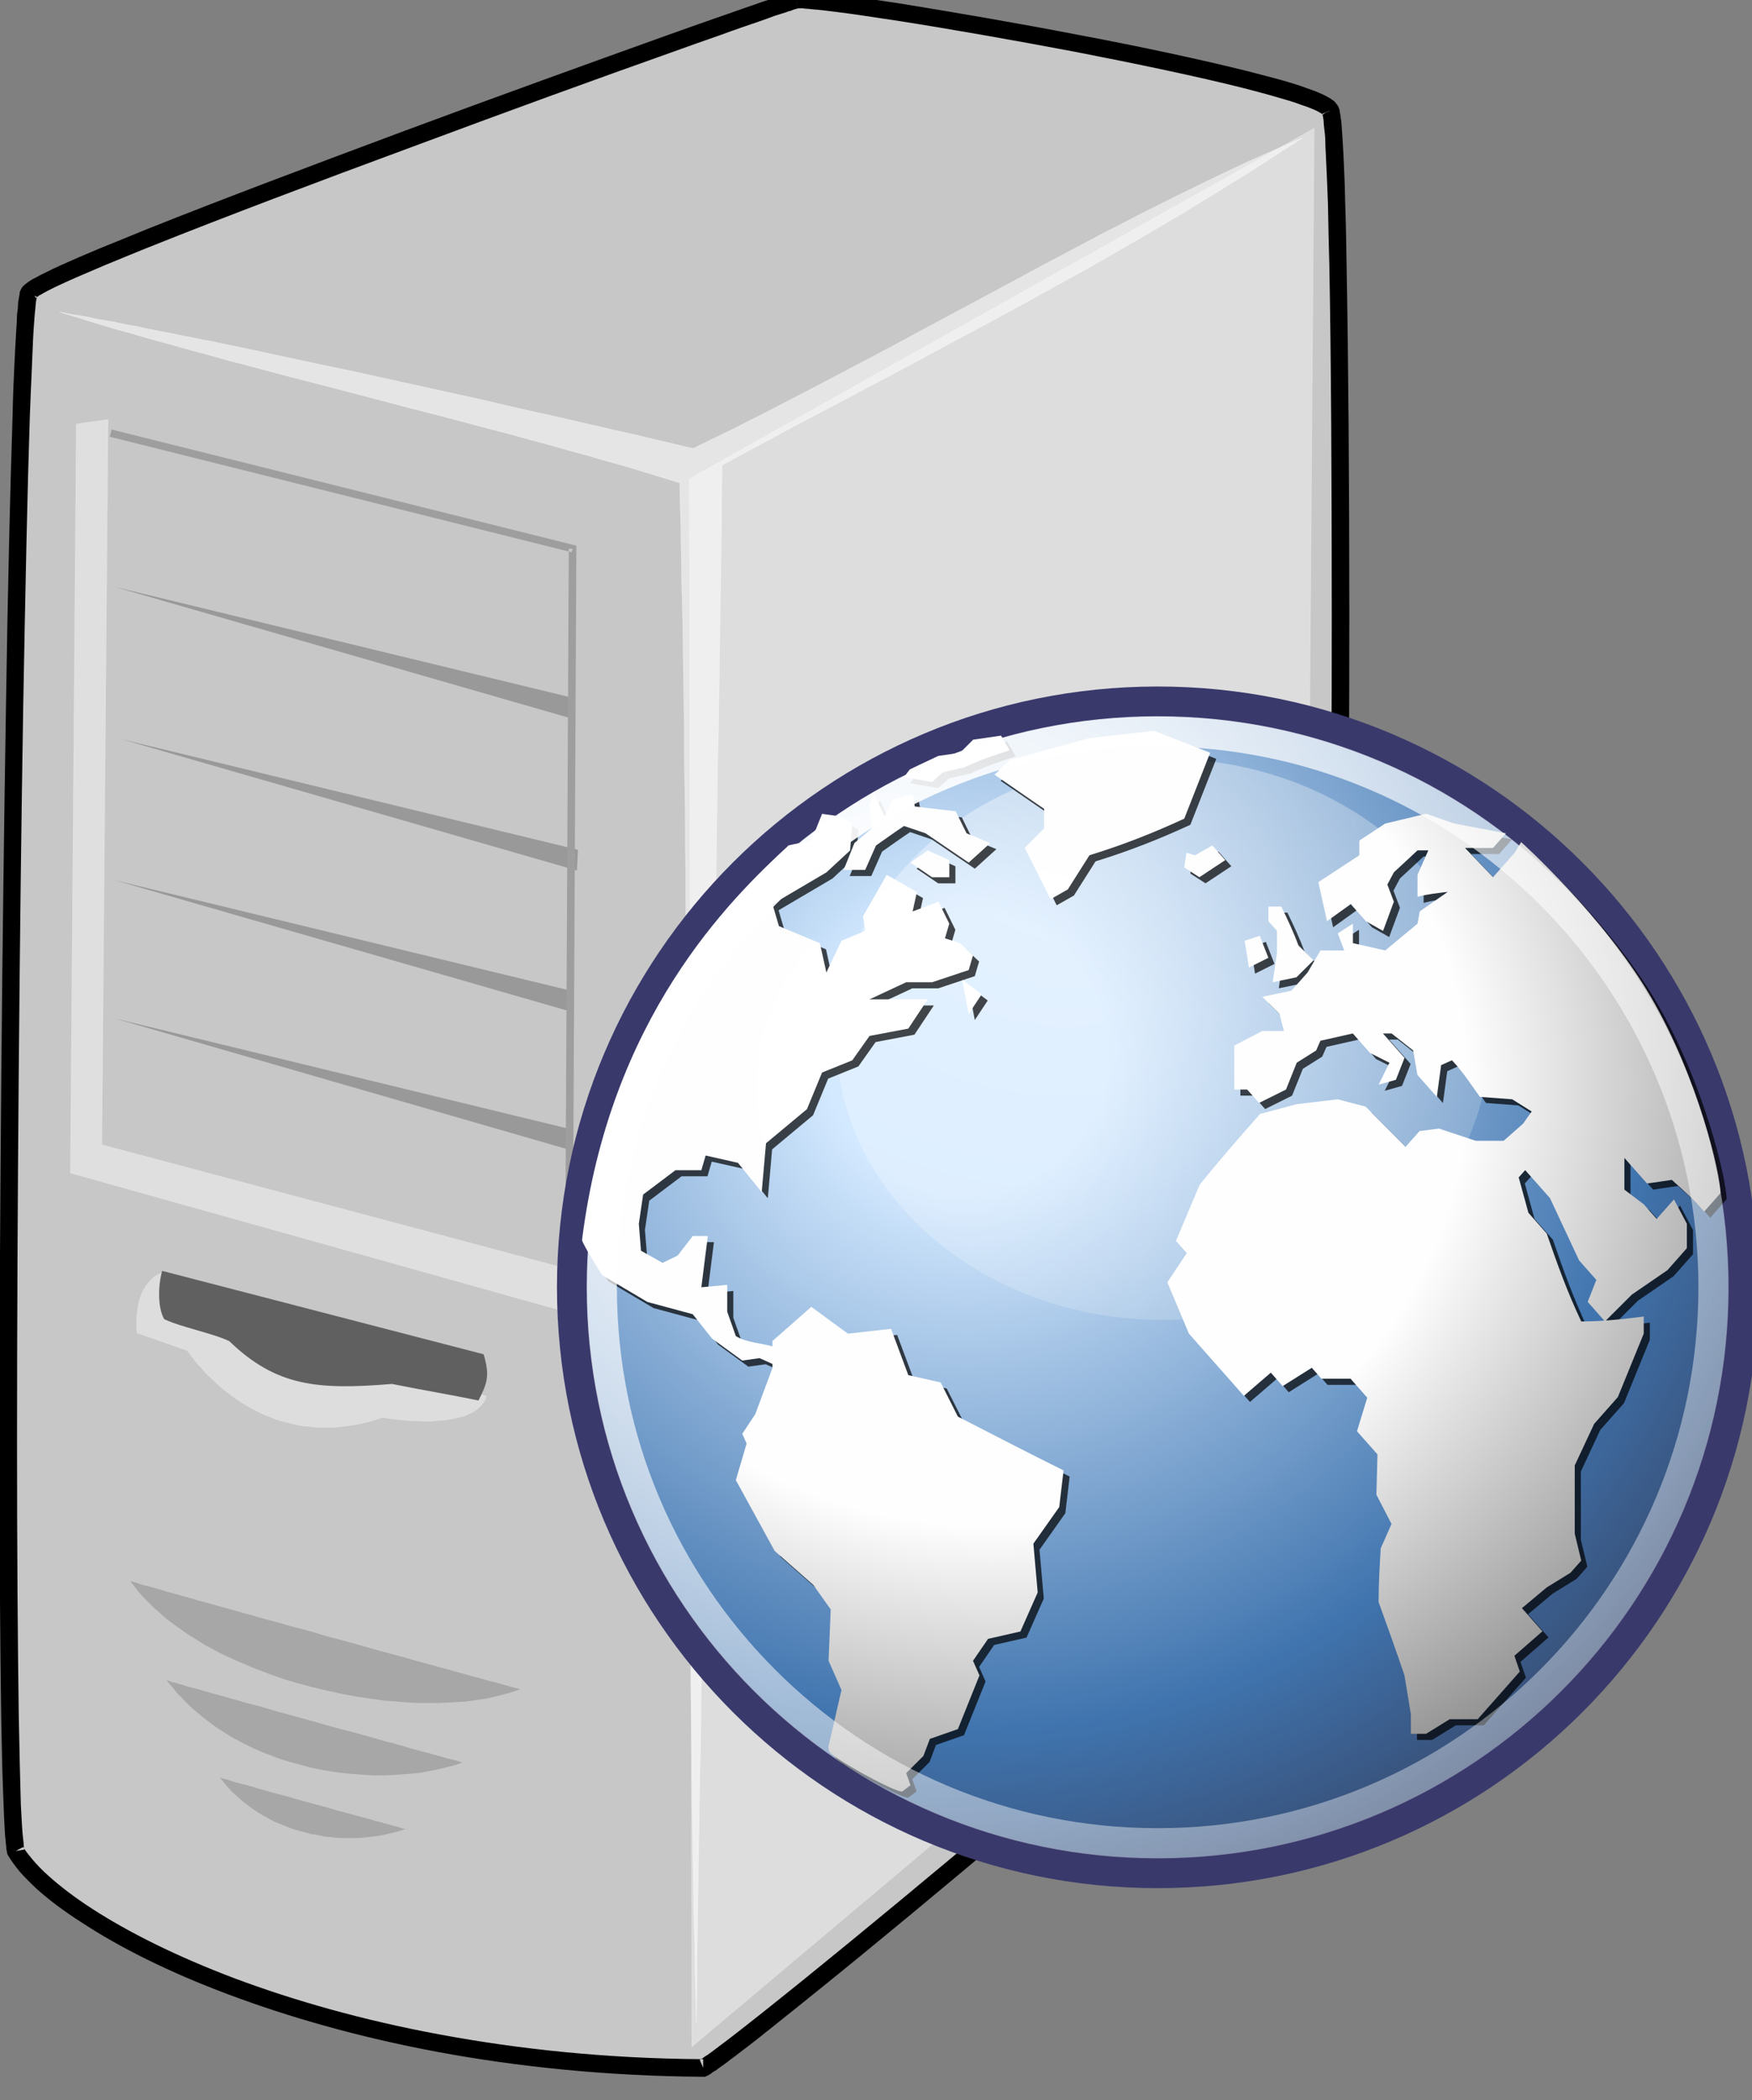 <?xml version="1.0" encoding="UTF-8" standalone="no"?>
<!-- Created with Inkscape (http://www.inkscape.org/) -->
<svg xmlns:dc="http://purl.org/dc/elements/1.1/" xmlns:cc="http://creativecommons.org/ns#" xmlns:rdf="http://www.w3.org/1999/02/22-rdf-syntax-ns#" xmlns:svg="http://www.w3.org/2000/svg" xmlns="http://www.w3.org/2000/svg" xmlns:xlink="http://www.w3.org/1999/xlink" xmlns:sodipodi="http://sodipodi.sourceforge.net/DTD/sodipodi-0.dtd" xmlns:inkscape="http://www.inkscape.org/namespaces/inkscape" width="239.145" height="286.608" id="svg9864" version="1.1" inkscape:version="0.48.1 r9760" sodipodi:docname="New document 1">
  <rect width="100%" height="100%" fill="#808080" stroke="none"/>
  <defs id="defs9866">
    <radialGradient r="29.993" fy="15.716" fx="18.248" cy="15.716" cx="18.248" gradientTransform="matrix(1.613,0,0,1.613,-339.791,1183.763)" gradientUnits="userSpaceOnUse" id="radialGradient21191-2" xlink:href="#linearGradient3962-8-1" inkscape:collect="always"/>
    <linearGradient id="linearGradient3962-8-1">
      <stop style="stop-color:#d3e9ff;stop-opacity:1;" offset="0" id="stop3964-2-5"/>
      <stop style="stop-color:#d3e9ff;stop-opacity:1;" offset="0.155" id="stop4134-2-9"/>
      <stop style="stop-color:#4074ae;stop-opacity:1;" offset="0.75" id="stop4346-9-9"/>
      <stop style="stop-color:#36486c;stop-opacity:1;" offset="1" id="stop3966-0-1"/>
    </linearGradient>
    <radialGradient r="32.665" fy="10.476" fx="11.827" cy="10.476" cx="11.827" gradientTransform="scale(1.18,0.848)" gradientUnits="userSpaceOnUse" id="radialGradient21193-49" xlink:href="#linearGradient4350-3-1" inkscape:collect="always"/>
    <linearGradient inkscape:collect="always" id="linearGradient4350-3-1">
      <stop style="stop-color:#ffffff;stop-opacity:1;" offset="0" id="stop4352-6-0"/>
      <stop style="stop-color:#ffffff;stop-opacity:0;" offset="1" id="stop4354-0-7"/>
    </linearGradient>
    <radialGradient r="40.693" fy="17.81" fx="18.934" cy="17.486" cx="18.634" gradientTransform="scale(1.037,0.964)" gradientUnits="userSpaceOnUse" id="radialGradient21275-5" xlink:href="#linearGradient4750-9-8" inkscape:collect="always"/>
    <linearGradient id="linearGradient4750-9-8">
      <stop style="stop-color:#ffffff;stop-opacity:1;" offset="0" id="stop4752-4-7"/>
      <stop style="stop-color:#fefefe;stop-opacity:1;" offset="0.379" id="stop4758-2-0"/>
      <stop style="stop-color:#1d1d1d;stop-opacity:1;" offset="1" id="stop4754-7-4"/>
    </linearGradient>
    <radialGradient r="40.693" fy="17.81" fx="18.934" cy="17.486" cx="18.634" gradientTransform="scale(1.037,0.964)" gradientUnits="userSpaceOnUse" id="radialGradient21199-8" xlink:href="#linearGradient4750-9-8" inkscape:collect="always"/>
    <linearGradient id="linearGradient9898">
      <stop style="stop-color:#ffffff;stop-opacity:1;" offset="0" id="stop9900"/>
      <stop style="stop-color:#fefefe;stop-opacity:1;" offset="0.379" id="stop9902"/>
      <stop style="stop-color:#1d1d1d;stop-opacity:1;" offset="1" id="stop9904"/>
    </linearGradient>
    <radialGradient r="40.693" fy="17.81" fx="18.934" cy="17.486" cx="18.634" gradientTransform="scale(1.037,0.964)" gradientUnits="userSpaceOnUse" id="radialGradient21197-0" xlink:href="#linearGradient4750-9-8" inkscape:collect="always"/>
    <linearGradient id="linearGradient9907">
      <stop style="stop-color:#ffffff;stop-opacity:1;" offset="0" id="stop9909"/>
      <stop style="stop-color:#fefefe;stop-opacity:1;" offset="0.379" id="stop9911"/>
      <stop style="stop-color:#1d1d1d;stop-opacity:1;" offset="1" id="stop9913"/>
    </linearGradient>
    <radialGradient r="40.693" fy="17.81" fx="18.934" cy="17.486" cx="18.634" gradientTransform="scale(1.037,0.964)" gradientUnits="userSpaceOnUse" id="radialGradient21195-4" xlink:href="#linearGradient4750-9-8" inkscape:collect="always"/>
    <linearGradient id="linearGradient9916">
      <stop style="stop-color:#ffffff;stop-opacity:1;" offset="0" id="stop9918"/>
      <stop style="stop-color:#fefefe;stop-opacity:1;" offset="0.379" id="stop9920"/>
      <stop style="stop-color:#1d1d1d;stop-opacity:1;" offset="1" id="stop9922"/>
    </linearGradient>
    <radialGradient r="40.693" fy="17.81" fx="18.934" cy="17.486" cx="18.634" gradientTransform="scale(1.037,0.964)" gradientUnits="userSpaceOnUse" id="radialGradient21205-2" xlink:href="#linearGradient4750-9-8" inkscape:collect="always"/>
    <linearGradient id="linearGradient9925">
      <stop style="stop-color:#ffffff;stop-opacity:1;" offset="0" id="stop9927"/>
      <stop style="stop-color:#fefefe;stop-opacity:1;" offset="0.379" id="stop9929"/>
      <stop style="stop-color:#1d1d1d;stop-opacity:1;" offset="1" id="stop9931"/>
    </linearGradient>
    <radialGradient r="40.693" fy="17.81" fx="18.934" cy="17.486" cx="18.634" gradientTransform="scale(1.037,0.964)" gradientUnits="userSpaceOnUse" id="radialGradient21203-9" xlink:href="#linearGradient4750-9-8" inkscape:collect="always"/>
    <linearGradient id="linearGradient9934">
      <stop style="stop-color:#ffffff;stop-opacity:1;" offset="0" id="stop9936"/>
      <stop style="stop-color:#fefefe;stop-opacity:1;" offset="0.379" id="stop9938"/>
      <stop style="stop-color:#1d1d1d;stop-opacity:1;" offset="1" id="stop9940"/>
    </linearGradient>
    <radialGradient r="40.693" fy="17.81" fx="18.934" cy="17.486" cx="18.634" gradientTransform="scale(1.037,0.964)" gradientUnits="userSpaceOnUse" id="radialGradient21201-6" xlink:href="#linearGradient4750-9-8" inkscape:collect="always"/>
    <linearGradient id="linearGradient9943">
      <stop style="stop-color:#ffffff;stop-opacity:1;" offset="0" id="stop9945"/>
      <stop style="stop-color:#fefefe;stop-opacity:1;" offset="0.379" id="stop9947"/>
      <stop style="stop-color:#1d1d1d;stop-opacity:1;" offset="1" id="stop9949"/>
    </linearGradient>
    <radialGradient r="40.693" fy="17.81" fx="18.934" cy="17.486" cx="18.634" gradientTransform="scale(1.037,0.964)" gradientUnits="userSpaceOnUse" id="radialGradient21211-1" xlink:href="#linearGradient4750-9-8" inkscape:collect="always"/>
    <linearGradient id="linearGradient9952">
      <stop style="stop-color:#ffffff;stop-opacity:1;" offset="0" id="stop9954"/>
      <stop style="stop-color:#fefefe;stop-opacity:1;" offset="0.379" id="stop9956"/>
      <stop style="stop-color:#1d1d1d;stop-opacity:1;" offset="1" id="stop9958"/>
    </linearGradient>
    <radialGradient r="40.693" fy="17.81" fx="18.934" cy="17.486" cx="18.634" gradientTransform="scale(1.037,0.964)" gradientUnits="userSpaceOnUse" id="radialGradient21209-0" xlink:href="#linearGradient4750-9-8" inkscape:collect="always"/>
    <linearGradient id="linearGradient9961">
      <stop style="stop-color:#ffffff;stop-opacity:1;" offset="0" id="stop9963"/>
      <stop style="stop-color:#fefefe;stop-opacity:1;" offset="0.379" id="stop9965"/>
      <stop style="stop-color:#1d1d1d;stop-opacity:1;" offset="1" id="stop9967"/>
    </linearGradient>
    <radialGradient r="40.693" fy="17.81" fx="18.934" cy="17.486" cx="18.634" gradientTransform="scale(1.037,0.964)" gradientUnits="userSpaceOnUse" id="radialGradient21207-4" xlink:href="#linearGradient4750-9-8" inkscape:collect="always"/>
    <linearGradient id="linearGradient9970">
      <stop style="stop-color:#ffffff;stop-opacity:1;" offset="0" id="stop9972"/>
      <stop style="stop-color:#fefefe;stop-opacity:1;" offset="0.379" id="stop9974"/>
      <stop style="stop-color:#1d1d1d;stop-opacity:1;" offset="1" id="stop9976"/>
    </linearGradient>
    <radialGradient r="40.693" fy="17.81" fx="18.934" cy="17.486" cx="18.634" gradientTransform="scale(1.037,0.964)" gradientUnits="userSpaceOnUse" id="radialGradient21217-2" xlink:href="#linearGradient4750-9-8" inkscape:collect="always"/>
    <linearGradient id="linearGradient9979">
      <stop style="stop-color:#ffffff;stop-opacity:1;" offset="0" id="stop9981"/>
      <stop style="stop-color:#fefefe;stop-opacity:1;" offset="0.379" id="stop9983"/>
      <stop style="stop-color:#1d1d1d;stop-opacity:1;" offset="1" id="stop9985"/>
    </linearGradient>
    <radialGradient r="40.693" fy="17.81" fx="18.934" cy="17.486" cx="18.634" gradientTransform="scale(1.037,0.964)" gradientUnits="userSpaceOnUse" id="radialGradient21215-2" xlink:href="#linearGradient4750-9-8" inkscape:collect="always"/>
    <linearGradient id="linearGradient9988">
      <stop style="stop-color:#ffffff;stop-opacity:1;" offset="0" id="stop9990"/>
      <stop style="stop-color:#fefefe;stop-opacity:1;" offset="0.379" id="stop9992"/>
      <stop style="stop-color:#1d1d1d;stop-opacity:1;" offset="1" id="stop9994"/>
    </linearGradient>
    <radialGradient r="40.693" fy="17.81" fx="18.934" cy="17.486" cx="18.634" gradientTransform="scale(1.037,0.964)" gradientUnits="userSpaceOnUse" id="radialGradient21213-2" xlink:href="#linearGradient4750-9-8" inkscape:collect="always"/>
    <linearGradient id="linearGradient9997">
      <stop style="stop-color:#ffffff;stop-opacity:1;" offset="0" id="stop9999"/>
      <stop style="stop-color:#fefefe;stop-opacity:1;" offset="0.379" id="stop10001"/>
      <stop style="stop-color:#1d1d1d;stop-opacity:1;" offset="1" id="stop10003"/>
    </linearGradient>
    <radialGradient r="40.693" fy="17.81" fx="18.934" cy="17.486" cx="18.634" gradientTransform="scale(1.037,0.964)" gradientUnits="userSpaceOnUse" id="radialGradient21223-0" xlink:href="#linearGradient4750-9-8" inkscape:collect="always"/>
    <linearGradient id="linearGradient10006">
      <stop style="stop-color:#ffffff;stop-opacity:1;" offset="0" id="stop10008"/>
      <stop style="stop-color:#fefefe;stop-opacity:1;" offset="0.379" id="stop10010"/>
      <stop style="stop-color:#1d1d1d;stop-opacity:1;" offset="1" id="stop10012"/>
    </linearGradient>
    <radialGradient r="40.693" fy="17.81" fx="18.934" cy="17.486" cx="18.634" gradientTransform="scale(1.037,0.964)" gradientUnits="userSpaceOnUse" id="radialGradient21221-5" xlink:href="#linearGradient4750-9-8" inkscape:collect="always"/>
    <linearGradient id="linearGradient10015">
      <stop style="stop-color:#ffffff;stop-opacity:1;" offset="0" id="stop10017"/>
      <stop style="stop-color:#fefefe;stop-opacity:1;" offset="0.379" id="stop10019"/>
      <stop style="stop-color:#1d1d1d;stop-opacity:1;" offset="1" id="stop10021"/>
    </linearGradient>
    <radialGradient r="40.693" fy="17.81" fx="18.934" cy="17.486" cx="18.634" gradientTransform="scale(1.037,0.964)" gradientUnits="userSpaceOnUse" id="radialGradient21219-5" xlink:href="#linearGradient4750-9-8" inkscape:collect="always"/>
    <linearGradient id="linearGradient10024">
      <stop style="stop-color:#ffffff;stop-opacity:1;" offset="0" id="stop10026"/>
      <stop style="stop-color:#fefefe;stop-opacity:1;" offset="0.379" id="stop10028"/>
      <stop style="stop-color:#1d1d1d;stop-opacity:1;" offset="1" id="stop10030"/>
    </linearGradient>
    <radialGradient r="40.693" fy="17.81" fx="18.934" cy="17.486" cx="18.634" gradientTransform="scale(1.037,0.964)" gradientUnits="userSpaceOnUse" id="radialGradient21229-2" xlink:href="#linearGradient4750-9-8" inkscape:collect="always"/>
    <linearGradient id="linearGradient10033">
      <stop style="stop-color:#ffffff;stop-opacity:1;" offset="0" id="stop10035"/>
      <stop style="stop-color:#fefefe;stop-opacity:1;" offset="0.379" id="stop10037"/>
      <stop style="stop-color:#1d1d1d;stop-opacity:1;" offset="1" id="stop10039"/>
    </linearGradient>
    <radialGradient r="40.693" fy="17.81" fx="18.934" cy="17.486" cx="18.634" gradientTransform="scale(1.037,0.964)" gradientUnits="userSpaceOnUse" id="radialGradient21227-9" xlink:href="#linearGradient4750-9-8" inkscape:collect="always"/>
    <linearGradient id="linearGradient10042">
      <stop style="stop-color:#ffffff;stop-opacity:1;" offset="0" id="stop10044"/>
      <stop style="stop-color:#fefefe;stop-opacity:1;" offset="0.379" id="stop10046"/>
      <stop style="stop-color:#1d1d1d;stop-opacity:1;" offset="1" id="stop10048"/>
    </linearGradient>
    <radialGradient r="40.693" fy="17.81" fx="18.934" cy="17.486" cx="18.634" gradientTransform="scale(1.037,0.964)" gradientUnits="userSpaceOnUse" id="radialGradient21225-0" xlink:href="#linearGradient4750-9-8" inkscape:collect="always"/>
    <linearGradient id="linearGradient10051">
      <stop style="stop-color:#ffffff;stop-opacity:1;" offset="0" id="stop10053"/>
      <stop style="stop-color:#fefefe;stop-opacity:1;" offset="0.379" id="stop10055"/>
      <stop style="stop-color:#1d1d1d;stop-opacity:1;" offset="1" id="stop10057"/>
    </linearGradient>
    <radialGradient r="40.693" fy="17.81" fx="18.934" cy="17.486" cx="18.634" gradientTransform="scale(1.037,0.964)" gradientUnits="userSpaceOnUse" id="radialGradient21235-2" xlink:href="#linearGradient4750-9-8" inkscape:collect="always"/>
    <linearGradient id="linearGradient10060">
      <stop style="stop-color:#ffffff;stop-opacity:1;" offset="0" id="stop10062"/>
      <stop style="stop-color:#fefefe;stop-opacity:1;" offset="0.379" id="stop10064"/>
      <stop style="stop-color:#1d1d1d;stop-opacity:1;" offset="1" id="stop10066"/>
    </linearGradient>
    <radialGradient r="40.693" fy="17.81" fx="18.934" cy="17.486" cx="18.634" gradientTransform="scale(1.037,0.964)" gradientUnits="userSpaceOnUse" id="radialGradient21233-8" xlink:href="#linearGradient4750-9-8" inkscape:collect="always"/>
    <linearGradient id="linearGradient10069">
      <stop style="stop-color:#ffffff;stop-opacity:1;" offset="0" id="stop10071"/>
      <stop style="stop-color:#fefefe;stop-opacity:1;" offset="0.379" id="stop10073"/>
      <stop style="stop-color:#1d1d1d;stop-opacity:1;" offset="1" id="stop10075"/>
    </linearGradient>
    <radialGradient r="40.693" fy="17.81" fx="18.934" cy="17.486" cx="18.634" gradientTransform="scale(1.037,0.964)" gradientUnits="userSpaceOnUse" id="radialGradient21231-3" xlink:href="#linearGradient4750-9-8" inkscape:collect="always"/>
    <linearGradient id="linearGradient10078">
      <stop style="stop-color:#ffffff;stop-opacity:1;" offset="0" id="stop10080"/>
      <stop style="stop-color:#fefefe;stop-opacity:1;" offset="0.379" id="stop10082"/>
      <stop style="stop-color:#1d1d1d;stop-opacity:1;" offset="1" id="stop10084"/>
    </linearGradient>
    <radialGradient r="40.693" fy="17.81" fx="18.934" cy="17.486" cx="18.634" gradientTransform="scale(1.037,0.964)" gradientUnits="userSpaceOnUse" id="radialGradient21241-8" xlink:href="#linearGradient4750-9-8" inkscape:collect="always"/>
    <linearGradient id="linearGradient10087">
      <stop style="stop-color:#ffffff;stop-opacity:1;" offset="0" id="stop10089"/>
      <stop style="stop-color:#fefefe;stop-opacity:1;" offset="0.379" id="stop10091"/>
      <stop style="stop-color:#1d1d1d;stop-opacity:1;" offset="1" id="stop10093"/>
    </linearGradient>
    <radialGradient r="40.693" fy="17.81" fx="18.934" cy="17.486" cx="18.634" gradientTransform="scale(1.037,0.964)" gradientUnits="userSpaceOnUse" id="radialGradient21239-0" xlink:href="#linearGradient4750-9-8" inkscape:collect="always"/>
    <linearGradient id="linearGradient10096">
      <stop style="stop-color:#ffffff;stop-opacity:1;" offset="0" id="stop10098"/>
      <stop style="stop-color:#fefefe;stop-opacity:1;" offset="0.379" id="stop10100"/>
      <stop style="stop-color:#1d1d1d;stop-opacity:1;" offset="1" id="stop10102"/>
    </linearGradient>
    <radialGradient r="40.693" fy="17.81" fx="18.934" cy="17.486" cx="18.634" gradientTransform="scale(1.037,0.964)" gradientUnits="userSpaceOnUse" id="radialGradient21237-40" xlink:href="#linearGradient4750-9-8" inkscape:collect="always"/>
    <linearGradient id="linearGradient10105">
      <stop style="stop-color:#ffffff;stop-opacity:1;" offset="0" id="stop10107"/>
      <stop style="stop-color:#fefefe;stop-opacity:1;" offset="0.379" id="stop10109"/>
      <stop style="stop-color:#1d1d1d;stop-opacity:1;" offset="1" id="stop10111"/>
    </linearGradient>
    <radialGradient r="40.693" fy="17.81" fx="18.934" cy="17.486" cx="18.634" gradientTransform="scale(1.037,0.964)" gradientUnits="userSpaceOnUse" id="radialGradient21251-9" xlink:href="#linearGradient4750-9-8" inkscape:collect="always"/>
    <linearGradient id="linearGradient10114">
      <stop style="stop-color:#ffffff;stop-opacity:1;" offset="0" id="stop10116"/>
      <stop style="stop-color:#fefefe;stop-opacity:1;" offset="0.379" id="stop10118"/>
      <stop style="stop-color:#1d1d1d;stop-opacity:1;" offset="1" id="stop10120"/>
    </linearGradient>
    <radialGradient r="40.693" fy="17.81" fx="18.934" cy="17.486" cx="18.634" gradientTransform="scale(1.037,0.964)" gradientUnits="userSpaceOnUse" id="radialGradient21245-1" xlink:href="#linearGradient4750-9-8" inkscape:collect="always"/>
    <linearGradient id="linearGradient10123">
      <stop style="stop-color:#ffffff;stop-opacity:1;" offset="0" id="stop10125"/>
      <stop style="stop-color:#fefefe;stop-opacity:1;" offset="0.379" id="stop10127"/>
      <stop style="stop-color:#1d1d1d;stop-opacity:1;" offset="1" id="stop10129"/>
    </linearGradient>
    <radialGradient r="40.693" fy="17.81" fx="18.934" cy="17.486" cx="18.634" gradientTransform="scale(1.037,0.964)" gradientUnits="userSpaceOnUse" id="radialGradient21243-9" xlink:href="#linearGradient4750-9-8" inkscape:collect="always"/>
    <linearGradient id="linearGradient10132">
      <stop style="stop-color:#ffffff;stop-opacity:1;" offset="0" id="stop10134"/>
      <stop style="stop-color:#fefefe;stop-opacity:1;" offset="0.379" id="stop10136"/>
      <stop style="stop-color:#1d1d1d;stop-opacity:1;" offset="1" id="stop10138"/>
    </linearGradient>
    <radialGradient r="40.693" fy="17.81" fx="18.934" cy="17.486" cx="18.634" gradientTransform="scale(1.037,0.964)" gradientUnits="userSpaceOnUse" id="radialGradient21249-6" xlink:href="#linearGradient4750-9-8" inkscape:collect="always"/>
    <linearGradient id="linearGradient10141">
      <stop style="stop-color:#ffffff;stop-opacity:1;" offset="0" id="stop10143"/>
      <stop style="stop-color:#fefefe;stop-opacity:1;" offset="0.379" id="stop10145"/>
      <stop style="stop-color:#1d1d1d;stop-opacity:1;" offset="1" id="stop10147"/>
    </linearGradient>
    <radialGradient r="40.693" fy="17.81" fx="18.934" cy="17.486" cx="18.634" gradientTransform="scale(1.037,0.964)" gradientUnits="userSpaceOnUse" id="radialGradient21247-2" xlink:href="#linearGradient4750-9-8" inkscape:collect="always"/>
    <linearGradient id="linearGradient10150">
      <stop style="stop-color:#ffffff;stop-opacity:1;" offset="0" id="stop10152"/>
      <stop style="stop-color:#fefefe;stop-opacity:1;" offset="0.379" id="stop10154"/>
      <stop style="stop-color:#1d1d1d;stop-opacity:1;" offset="1" id="stop10156"/>
    </linearGradient>
    <radialGradient r="40.693" fy="17.81" fx="18.934" cy="17.486" cx="18.634" gradientTransform="scale(1.037,0.964)" gradientUnits="userSpaceOnUse" id="radialGradient21261-5" xlink:href="#linearGradient4750-9-8" inkscape:collect="always"/>
    <linearGradient id="linearGradient10159">
      <stop style="stop-color:#ffffff;stop-opacity:1;" offset="0" id="stop10161"/>
      <stop style="stop-color:#fefefe;stop-opacity:1;" offset="0.379" id="stop10163"/>
      <stop style="stop-color:#1d1d1d;stop-opacity:1;" offset="1" id="stop10165"/>
    </linearGradient>
    <radialGradient r="40.693" fy="17.81" fx="18.934" cy="17.486" cx="18.634" gradientTransform="scale(1.037,0.964)" gradientUnits="userSpaceOnUse" id="radialGradient21255-4" xlink:href="#linearGradient4750-9-8" inkscape:collect="always"/>
    <linearGradient id="linearGradient10168">
      <stop style="stop-color:#ffffff;stop-opacity:1;" offset="0" id="stop10170"/>
      <stop style="stop-color:#fefefe;stop-opacity:1;" offset="0.379" id="stop10172"/>
      <stop style="stop-color:#1d1d1d;stop-opacity:1;" offset="1" id="stop10174"/>
    </linearGradient>
    <radialGradient r="40.693" fy="17.81" fx="18.934" cy="17.486" cx="18.634" gradientTransform="scale(1.037,0.964)" gradientUnits="userSpaceOnUse" id="radialGradient21253-4" xlink:href="#linearGradient4750-9-8" inkscape:collect="always"/>
    <linearGradient id="linearGradient10177">
      <stop style="stop-color:#ffffff;stop-opacity:1;" offset="0" id="stop10179"/>
      <stop style="stop-color:#fefefe;stop-opacity:1;" offset="0.379" id="stop10181"/>
      <stop style="stop-color:#1d1d1d;stop-opacity:1;" offset="1" id="stop10183"/>
    </linearGradient>
    <radialGradient r="40.693" fy="17.81" fx="18.934" cy="17.486" cx="18.634" gradientTransform="scale(1.037,0.964)" gradientUnits="userSpaceOnUse" id="radialGradient21259-9" xlink:href="#linearGradient4750-9-8" inkscape:collect="always"/>
    <linearGradient id="linearGradient10186">
      <stop style="stop-color:#ffffff;stop-opacity:1;" offset="0" id="stop10188"/>
      <stop style="stop-color:#fefefe;stop-opacity:1;" offset="0.379" id="stop10190"/>
      <stop style="stop-color:#1d1d1d;stop-opacity:1;" offset="1" id="stop10192"/>
    </linearGradient>
    <radialGradient r="40.693" fy="17.81" fx="18.934" cy="17.486" cx="18.634" gradientTransform="scale(1.037,0.964)" gradientUnits="userSpaceOnUse" id="radialGradient21257-9" xlink:href="#linearGradient4750-9-8" inkscape:collect="always"/>
    <linearGradient id="linearGradient10195">
      <stop style="stop-color:#ffffff;stop-opacity:1;" offset="0" id="stop10197"/>
      <stop style="stop-color:#fefefe;stop-opacity:1;" offset="0.379" id="stop10199"/>
      <stop style="stop-color:#1d1d1d;stop-opacity:1;" offset="1" id="stop10201"/>
    </linearGradient>
    <radialGradient r="40.693" fy="17.81" fx="18.934" cy="17.486" cx="18.634" gradientTransform="scale(1.037,0.964)" gradientUnits="userSpaceOnUse" id="radialGradient21267-3" xlink:href="#linearGradient4750-9-8" inkscape:collect="always"/>
    <linearGradient id="linearGradient10204">
      <stop style="stop-color:#ffffff;stop-opacity:1;" offset="0" id="stop10206"/>
      <stop style="stop-color:#fefefe;stop-opacity:1;" offset="0.379" id="stop10208"/>
      <stop style="stop-color:#1d1d1d;stop-opacity:1;" offset="1" id="stop10210"/>
    </linearGradient>
    <radialGradient r="40.693" fy="17.81" fx="18.934" cy="17.486" cx="18.634" gradientTransform="scale(1.037,0.964)" gradientUnits="userSpaceOnUse" id="radialGradient21265-6" xlink:href="#linearGradient4750-9-8" inkscape:collect="always"/>
    <linearGradient id="linearGradient10213">
      <stop style="stop-color:#ffffff;stop-opacity:1;" offset="0" id="stop10215"/>
      <stop style="stop-color:#fefefe;stop-opacity:1;" offset="0.379" id="stop10217"/>
      <stop style="stop-color:#1d1d1d;stop-opacity:1;" offset="1" id="stop10219"/>
    </linearGradient>
    <radialGradient r="40.693" fy="17.81" fx="18.934" cy="17.486" cx="18.634" gradientTransform="scale(1.037,0.964)" gradientUnits="userSpaceOnUse" id="radialGradient21263-05" xlink:href="#linearGradient4750-9-8" inkscape:collect="always"/>
    <linearGradient id="linearGradient10222">
      <stop style="stop-color:#ffffff;stop-opacity:1;" offset="0" id="stop10224"/>
      <stop style="stop-color:#fefefe;stop-opacity:1;" offset="0.379" id="stop10226"/>
      <stop style="stop-color:#1d1d1d;stop-opacity:1;" offset="1" id="stop10228"/>
    </linearGradient>
    <radialGradient r="40.693" fy="17.81" fx="18.934" cy="17.486" cx="18.634" gradientTransform="scale(1.037,0.964)" gradientUnits="userSpaceOnUse" id="radialGradient21273-0" xlink:href="#linearGradient4750-9-8" inkscape:collect="always"/>
    <linearGradient id="linearGradient10231">
      <stop style="stop-color:#ffffff;stop-opacity:1;" offset="0" id="stop10233"/>
      <stop style="stop-color:#fefefe;stop-opacity:1;" offset="0.379" id="stop10235"/>
      <stop style="stop-color:#1d1d1d;stop-opacity:1;" offset="1" id="stop10237"/>
    </linearGradient>
    <radialGradient r="40.693" fy="17.81" fx="18.934" cy="17.486" cx="18.634" gradientTransform="scale(1.037,0.964)" gradientUnits="userSpaceOnUse" id="radialGradient21271-2" xlink:href="#linearGradient4750-9-8" inkscape:collect="always"/>
    <linearGradient id="linearGradient10240">
      <stop style="stop-color:#ffffff;stop-opacity:1;" offset="0" id="stop10242"/>
      <stop style="stop-color:#fefefe;stop-opacity:1;" offset="0.379" id="stop10244"/>
      <stop style="stop-color:#1d1d1d;stop-opacity:1;" offset="1" id="stop10246"/>
    </linearGradient>
    <radialGradient r="40.693" fy="17.81" fx="18.934" cy="17.486" cx="18.634" gradientTransform="scale(1.037,0.964)" gradientUnits="userSpaceOnUse" id="radialGradient21269-9" xlink:href="#linearGradient4750-9-8" inkscape:collect="always"/>
    <linearGradient id="linearGradient10249">
      <stop style="stop-color:#ffffff;stop-opacity:1;" offset="0" id="stop10251"/>
      <stop style="stop-color:#fefefe;stop-opacity:1;" offset="0.379" id="stop10253"/>
      <stop style="stop-color:#1d1d1d;stop-opacity:1;" offset="1" id="stop10255"/>
    </linearGradient>
    <radialGradient r="43.527" fy="12.142" fx="15.601" cy="12.142" cx="15.601" gradientTransform="matrix(1.613,0,0,1.613,-339.791,1183.763)" gradientUnits="userSpaceOnUse" id="radialGradient21277-4" xlink:href="#linearGradient4126-4-3" inkscape:collect="always"/>
    <linearGradient id="linearGradient4126-4-3">
      <stop style="stop-color:#ffffff;stop-opacity:1;" offset="0" id="stop4128-0-5"/>
      <stop style="stop-color:#ffffff;stop-opacity:0.165;" offset="1" id="stop4130-1-1"/>
    </linearGradient>
    <radialGradient inkscape:collect="always" xlink:href="#linearGradient3962-8-1" id="radialGradient11307" gradientUnits="userSpaceOnUse" gradientTransform="matrix(1.613,0,0,1.613,-339.791,1183.763)" cx="18.248" cy="15.716" fx="18.248" fy="15.716" r="29.993"/>
    <radialGradient inkscape:collect="always" xlink:href="#linearGradient4350-3-1" id="radialGradient11309" gradientUnits="userSpaceOnUse" gradientTransform="scale(1.18,0.848)" cx="11.827" cy="10.476" fx="11.827" fy="10.476" r="32.665"/>
    <radialGradient inkscape:collect="always" xlink:href="#linearGradient4750-9-8" id="radialGradient11311" gradientUnits="userSpaceOnUse" gradientTransform="scale(1.037,0.964)" cx="18.634" cy="17.486" fx="18.934" fy="17.81" r="40.693"/>
    <radialGradient inkscape:collect="always" xlink:href="#linearGradient4750-9-8" id="radialGradient11313" gradientUnits="userSpaceOnUse" gradientTransform="scale(1.037,0.964)" cx="18.634" cy="17.486" fx="18.934" fy="17.81" r="40.693"/>
    <radialGradient inkscape:collect="always" xlink:href="#linearGradient4750-9-8" id="radialGradient11315" gradientUnits="userSpaceOnUse" gradientTransform="scale(1.037,0.964)" cx="18.634" cy="17.486" fx="18.934" fy="17.81" r="40.693"/>
    <radialGradient inkscape:collect="always" xlink:href="#linearGradient4750-9-8" id="radialGradient11317" gradientUnits="userSpaceOnUse" gradientTransform="scale(1.037,0.964)" cx="18.634" cy="17.486" fx="18.934" fy="17.81" r="40.693"/>
    <radialGradient inkscape:collect="always" xlink:href="#linearGradient4750-9-8" id="radialGradient11319" gradientUnits="userSpaceOnUse" gradientTransform="scale(1.037,0.964)" cx="18.634" cy="17.486" fx="18.934" fy="17.81" r="40.693"/>
    <radialGradient inkscape:collect="always" xlink:href="#linearGradient4750-9-8" id="radialGradient11321" gradientUnits="userSpaceOnUse" gradientTransform="scale(1.037,0.964)" cx="18.634" cy="17.486" fx="18.934" fy="17.81" r="40.693"/>
    <radialGradient inkscape:collect="always" xlink:href="#linearGradient4750-9-8" id="radialGradient11323" gradientUnits="userSpaceOnUse" gradientTransform="scale(1.037,0.964)" cx="18.634" cy="17.486" fx="18.934" fy="17.81" r="40.693"/>
    <radialGradient inkscape:collect="always" xlink:href="#linearGradient4750-9-8" id="radialGradient11325" gradientUnits="userSpaceOnUse" gradientTransform="scale(1.037,0.964)" cx="18.634" cy="17.486" fx="18.934" fy="17.81" r="40.693"/>
    <radialGradient inkscape:collect="always" xlink:href="#linearGradient4750-9-8" id="radialGradient11327" gradientUnits="userSpaceOnUse" gradientTransform="scale(1.037,0.964)" cx="18.634" cy="17.486" fx="18.934" fy="17.81" r="40.693"/>
    <radialGradient inkscape:collect="always" xlink:href="#linearGradient4750-9-8" id="radialGradient11329" gradientUnits="userSpaceOnUse" gradientTransform="scale(1.037,0.964)" cx="18.634" cy="17.486" fx="18.934" fy="17.81" r="40.693"/>
    <radialGradient inkscape:collect="always" xlink:href="#linearGradient4750-9-8" id="radialGradient11331" gradientUnits="userSpaceOnUse" gradientTransform="scale(1.037,0.964)" cx="18.634" cy="17.486" fx="18.934" fy="17.81" r="40.693"/>
    <radialGradient inkscape:collect="always" xlink:href="#linearGradient4750-9-8" id="radialGradient11333" gradientUnits="userSpaceOnUse" gradientTransform="scale(1.037,0.964)" cx="18.634" cy="17.486" fx="18.934" fy="17.81" r="40.693"/>
    <radialGradient inkscape:collect="always" xlink:href="#linearGradient4750-9-8" id="radialGradient11335" gradientUnits="userSpaceOnUse" gradientTransform="scale(1.037,0.964)" cx="18.634" cy="17.486" fx="18.934" fy="17.81" r="40.693"/>
    <radialGradient inkscape:collect="always" xlink:href="#linearGradient4750-9-8" id="radialGradient11337" gradientUnits="userSpaceOnUse" gradientTransform="scale(1.037,0.964)" cx="18.634" cy="17.486" fx="18.934" fy="17.81" r="40.693"/>
    <radialGradient inkscape:collect="always" xlink:href="#linearGradient4750-9-8" id="radialGradient11339" gradientUnits="userSpaceOnUse" gradientTransform="scale(1.037,0.964)" cx="18.634" cy="17.486" fx="18.934" fy="17.81" r="40.693"/>
    <radialGradient inkscape:collect="always" xlink:href="#linearGradient4750-9-8" id="radialGradient11341" gradientUnits="userSpaceOnUse" gradientTransform="scale(1.037,0.964)" cx="18.634" cy="17.486" fx="18.934" fy="17.81" r="40.693"/>
    <radialGradient inkscape:collect="always" xlink:href="#linearGradient4750-9-8" id="radialGradient11343" gradientUnits="userSpaceOnUse" gradientTransform="scale(1.037,0.964)" cx="18.634" cy="17.486" fx="18.934" fy="17.81" r="40.693"/>
    <radialGradient inkscape:collect="always" xlink:href="#linearGradient4750-9-8" id="radialGradient11345" gradientUnits="userSpaceOnUse" gradientTransform="scale(1.037,0.964)" cx="18.634" cy="17.486" fx="18.934" fy="17.81" r="40.693"/>
    <radialGradient inkscape:collect="always" xlink:href="#linearGradient4750-9-8" id="radialGradient11347" gradientUnits="userSpaceOnUse" gradientTransform="scale(1.037,0.964)" cx="18.634" cy="17.486" fx="18.934" fy="17.81" r="40.693"/>
    <radialGradient inkscape:collect="always" xlink:href="#linearGradient4750-9-8" id="radialGradient11349" gradientUnits="userSpaceOnUse" gradientTransform="scale(1.037,0.964)" cx="18.634" cy="17.486" fx="18.934" fy="17.81" r="40.693"/>
    <radialGradient inkscape:collect="always" xlink:href="#linearGradient4750-9-8" id="radialGradient11351" gradientUnits="userSpaceOnUse" gradientTransform="scale(1.037,0.964)" cx="18.634" cy="17.486" fx="18.934" fy="17.81" r="40.693"/>
    <radialGradient inkscape:collect="always" xlink:href="#linearGradient4750-9-8" id="radialGradient11353" gradientUnits="userSpaceOnUse" gradientTransform="scale(1.037,0.964)" cx="18.634" cy="17.486" fx="18.934" fy="17.81" r="40.693"/>
    <radialGradient inkscape:collect="always" xlink:href="#linearGradient4750-9-8" id="radialGradient11355" gradientUnits="userSpaceOnUse" gradientTransform="scale(1.037,0.964)" cx="18.634" cy="17.486" fx="18.934" fy="17.81" r="40.693"/>
    <radialGradient inkscape:collect="always" xlink:href="#linearGradient4750-9-8" id="radialGradient11357" gradientUnits="userSpaceOnUse" gradientTransform="scale(1.037,0.964)" cx="18.634" cy="17.486" fx="18.934" fy="17.81" r="40.693"/>
    <radialGradient inkscape:collect="always" xlink:href="#linearGradient4750-9-8" id="radialGradient11359" gradientUnits="userSpaceOnUse" gradientTransform="scale(1.037,0.964)" cx="18.634" cy="17.486" fx="18.934" fy="17.81" r="40.693"/>
    <radialGradient inkscape:collect="always" xlink:href="#linearGradient4750-9-8" id="radialGradient11361" gradientUnits="userSpaceOnUse" gradientTransform="scale(1.037,0.964)" cx="18.634" cy="17.486" fx="18.934" fy="17.81" r="40.693"/>
    <radialGradient inkscape:collect="always" xlink:href="#linearGradient4750-9-8" id="radialGradient11363" gradientUnits="userSpaceOnUse" gradientTransform="scale(1.037,0.964)" cx="18.634" cy="17.486" fx="18.934" fy="17.81" r="40.693"/>
    <radialGradient inkscape:collect="always" xlink:href="#linearGradient4750-9-8" id="radialGradient11365" gradientUnits="userSpaceOnUse" gradientTransform="scale(1.037,0.964)" cx="18.634" cy="17.486" fx="18.934" fy="17.81" r="40.693"/>
    <radialGradient inkscape:collect="always" xlink:href="#linearGradient4750-9-8" id="radialGradient11367" gradientUnits="userSpaceOnUse" gradientTransform="scale(1.037,0.964)" cx="18.634" cy="17.486" fx="18.934" fy="17.81" r="40.693"/>
    <radialGradient inkscape:collect="always" xlink:href="#linearGradient4750-9-8" id="radialGradient11369" gradientUnits="userSpaceOnUse" gradientTransform="scale(1.037,0.964)" cx="18.634" cy="17.486" fx="18.934" fy="17.81" r="40.693"/>
    <radialGradient inkscape:collect="always" xlink:href="#linearGradient4750-9-8" id="radialGradient11371" gradientUnits="userSpaceOnUse" gradientTransform="scale(1.037,0.964)" cx="18.634" cy="17.486" fx="18.934" fy="17.81" r="40.693"/>
    <radialGradient inkscape:collect="always" xlink:href="#linearGradient4750-9-8" id="radialGradient11373" gradientUnits="userSpaceOnUse" gradientTransform="scale(1.037,0.964)" cx="18.634" cy="17.486" fx="18.934" fy="17.81" r="40.693"/>
    <radialGradient inkscape:collect="always" xlink:href="#linearGradient4750-9-8" id="radialGradient11375" gradientUnits="userSpaceOnUse" gradientTransform="scale(1.037,0.964)" cx="18.634" cy="17.486" fx="18.934" fy="17.81" r="40.693"/>
    <radialGradient inkscape:collect="always" xlink:href="#linearGradient4750-9-8" id="radialGradient11377" gradientUnits="userSpaceOnUse" gradientTransform="scale(1.037,0.964)" cx="18.634" cy="17.486" fx="18.934" fy="17.81" r="40.693"/>
    <radialGradient inkscape:collect="always" xlink:href="#linearGradient4750-9-8" id="radialGradient11379" gradientUnits="userSpaceOnUse" gradientTransform="scale(1.037,0.964)" cx="18.634" cy="17.486" fx="18.934" fy="17.81" r="40.693"/>
    <radialGradient inkscape:collect="always" xlink:href="#linearGradient4750-9-8" id="radialGradient11381" gradientUnits="userSpaceOnUse" gradientTransform="scale(1.037,0.964)" cx="18.634" cy="17.486" fx="18.934" fy="17.81" r="40.693"/>
    <radialGradient inkscape:collect="always" xlink:href="#linearGradient4750-9-8" id="radialGradient11383" gradientUnits="userSpaceOnUse" gradientTransform="scale(1.037,0.964)" cx="18.634" cy="17.486" fx="18.934" fy="17.81" r="40.693"/>
    <radialGradient inkscape:collect="always" xlink:href="#linearGradient4750-9-8" id="radialGradient11385" gradientUnits="userSpaceOnUse" gradientTransform="scale(1.037,0.964)" cx="18.634" cy="17.486" fx="18.934" fy="17.81" r="40.693"/>
    <radialGradient inkscape:collect="always" xlink:href="#linearGradient4750-9-8" id="radialGradient11387" gradientUnits="userSpaceOnUse" gradientTransform="scale(1.037,0.964)" cx="18.634" cy="17.486" fx="18.934" fy="17.81" r="40.693"/>
    <radialGradient inkscape:collect="always" xlink:href="#linearGradient4750-9-8" id="radialGradient11389" gradientUnits="userSpaceOnUse" gradientTransform="scale(1.037,0.964)" cx="18.634" cy="17.486" fx="18.934" fy="17.81" r="40.693"/>
    <radialGradient inkscape:collect="always" xlink:href="#linearGradient4750-9-8" id="radialGradient11391" gradientUnits="userSpaceOnUse" gradientTransform="scale(1.037,0.964)" cx="18.634" cy="17.486" fx="18.934" fy="17.81" r="40.693"/>
    <radialGradient inkscape:collect="always" xlink:href="#linearGradient4126-4-3" id="radialGradient11393" gradientUnits="userSpaceOnUse" gradientTransform="matrix(1.613,0,0,1.613,-339.791,1183.763)" cx="15.601" cy="12.142" fx="15.601" fy="12.142" r="43.527"/>
  </defs>
  <sodipodi:namedview id="base" pagecolor="#ffffff" bordercolor="#666666" borderopacity="1.0" inkscape:pageopacity="0.0" inkscape:pageshadow="2" inkscape:zoom="0.35" inkscape:cx="281.44386" inkscape:cy="146.1613" inkscape:document-units="px" inkscape:current-layer="layer1" showgrid="false" fit-margin-top="0" fit-margin-left="0" fit-margin-right="0" fit-margin-bottom="0" inkscape:window-width="1317" inkscape:window-height="415" inkscape:window-x="2387" inkscape:window-y="546" inkscape:window-maximized="0"/>
  <g inkscape:label="Layer 1" inkscape:groupmode="layer" id="layer1" transform="translate(-93.556,-163.344)">
    <g transform="matrix(1.12,0,0,1.12,-1480.245,1677.868)" id="g15396-2">
      <g transform="translate(1000,-1497.143)" id="layer1-3-8" inkscape:label="Capa 1">
        <g class="Graphic" id="g10-03" style="visibility:visible" transform="matrix(0.042,0,0,0.042,319.392,59.128)">
          <g id="g12-7">
            <g style="fill:#c7c7c7;stroke:none" id="g14-0">
              <path d="m 5903,2361 c 50,82 34,3995 -31,4149 -51,122 -1703,1495 -1789,1531 -1117,-7 -1870,-414 -1995,-629 -48,-270 -7,-4433 38,-4520 40,-76 2153,-833 2227,-851 67,-15 1493,229 1550,320 z" id="path16-0" inkscape:connector-curvature="0"/>
            </g>
            <g style="fill:#000000;stroke:none" id="g18-3">
              <path d="m 5881,2374 2,-1 -2,2 c 0,-1 -1,-1 -1,-1 0,-1 0,-1 0,-2 0,0 0,0 0,0 l 7,-3 -2,2 -5,1 5,-1 -2,2 -2,1 z m 2,-1 0,0 0,0 2,-2 0,0 0,0 2,-2 5,-2 -5,4 5,-4 1,0 -6,3 0,1 0,-1 -4,3 0,0 z m 10,-6 -1,0 1,0 -1,0 11,-6 -10,5 0,1 z m 11,-4 -11,4 0,-1 11,-3 z m 20,-15 c -2,-3 -4,-6 -7,-9 -2,-3 -5,-5 -8,-7 -5,-4 -12,-8 -20,-12 -7,-4 -15,-7 -24,-11 -9,-4 -19,-7 -30,-11 -21,-8 -47,-16 -75,-24 -29,-8 -61,-16 -95,-25 -136,-34 -313,-72 -494,-106 -181,-35 -364,-66 -511,-90 -73,-11 -138,-21 -189,-27 -25,-3 -47,-6 -65,-8 -9,-1 -17,-1 -24,-2 -4,0 -7,0 -10,-1 l -9,0 c -3,0 -5,0 -7,1 -2,0 -3,0 -4,0 -2,0 -3,0 -4,1 -2,0 -4,1 -7,2 -2,0 -5,1 -8,2 -3,1 -7,2 -11,3 -4,2 -8,3 -13,5 -10,3 -22,7 -35,12 -13,4 -28,9 -44,15 -33,11 -71,25 -115,40 -43,15 -91,32 -144,51 -209,75 -481,173 -753,274 -271,101 -542,203 -747,285 -51,21 -98,40 -140,57 -43,18 -80,34 -111,48 -16,7 -30,14 -42,20 -13,6 -24,12 -33,17 -5,2 -9,5 -13,7 -4,3 -8,5 -10,7 -4,3 -7,5 -9,7 -5,4 -7,8 -9,11 -1,2 -2,5 -4,9 0,3 -1,6 -1,9 -1,3 -1,7 -2,11 -1,4 -1,8 -2,13 0,9 -1,20 -3,32 0,13 -1,27 -2,42 -2,31 -4,69 -6,111 -2,43 -4,91 -5,144 -7,213 -14,504 -19,835 -11,662 -19,1482 -19,2144 0,308 2,583 5,791 1,52 2,100 3,143 1,43 3,82 4,115 1,34 3,62 4,85 1,12 2,22 3,30 1,5 1,9 1,13 1,3 2,7 2,10 l 1,4 2,4 c 9,15 20,30 33,46 14,16 30,32 48,49 35,32 80,66 135,101 107,70 249,142 423,207 173,65 377,124 608,167 231,43 489,70 769,72 l 6,0 5,-2 c 2,-1 4,-2 8,-4 2,-2 5,-3 8,-6 3,-2 6,-4 10,-6 4,-3 8,-6 12,-9 9,-6 19,-13 30,-22 11,-8 23,-17 37,-28 27,-20 58,-45 93,-73 35,-28 74,-59 116,-93 169,-136 385,-315 600,-497 215,-181 430,-366 593,-512 41,-37 79,-71 113,-103 34,-31 64,-59 89,-84 13,-13 24,-24 34,-35 11,-11 20,-20 28,-29 8,-9 14,-17 19,-23 3,-4 5,-8 7,-10 2,-4 4,-8 6,-11 0,-2 1,-5 2,-8 1,-3 2,-5 3,-9 1,-6 2,-13 3,-22 2,-8 3,-17 4,-28 1,-11 2,-22 3,-35 2,-25 4,-55 7,-89 1,-34 3,-72 5,-113 8,-166 14,-391 19,-648 10,-516 16,-1164 16,-1743 0,-389 -3,-747 -8,-1012 -1,-66 -2,-127 -4,-181 -1,-53 -3,-100 -5,-139 -1,-20 -2,-38 -3,-53 -1,-16 -2,-30 -3,-41 -1,-6 -1,-11 -2,-16 -1,-5 -1,-10 -2,-13 -1,-4 -1,-8 -2,-11 -1,-2 -1,-4 -2,-5 -1,-3 -2,-5 -3,-6 z m -37,21 12,-12 -12,12 0,0 z m -6,9 c 1,3 1,7 2,11 0,4 1,9 1,15 1,11 3,24 4,39 0,15 1,33 2,52 2,39 4,86 6,139 1,53 2,114 4,180 5,264 7,622 7,1011 0,578 -5,1227 -15,1742 -6,257 -12,481 -19,646 -2,42 -4,79 -6,113 -2,33 -4,63 -6,88 -1,12 -2,24 -4,34 0,10 -2,18 -3,26 -1,7 -2,14 -3,18 0,3 -1,4 -1,6 0,1 -1,2 -1,2 0,1 -1,2 -2,4 -1,1 -3,4 -4,6 -5,6 -10,13 -17,21 -7,7 -16,17 -26,27 -10,10 -21,21 -34,34 -25,24 -54,52 -88,83 -33,31 -71,66 -112,102 -163,146 -377,330 -592,512 -215,181 -431,360 -598,495 -42,34 -81,65 -116,93 -35,28 -66,52 -93,73 -13,10 -26,20 -37,28 -10,8 -20,15 -28,21 -4,3 -8,6 -12,8 -3,2 -6,4 -8,6 -2,1 -4,2 -5,3 -276,-2 -528,-29 -755,-71 -228,-42 -429,-100 -600,-164 -169,-64 -308,-134 -413,-202 -51,-33 -94,-66 -128,-97 -17,-15 -31,-30 -43,-44 -10,-12 -19,-23 -26,-34 0,-1 0,-3 0,-4 -1,-3 -1,-7 -1,-11 -1,-8 -2,-18 -3,-28 -2,-23 -3,-51 -5,-84 -1,-33 -2,-71 -3,-115 -1,-42 -2,-90 -3,-142 -3,-208 -5,-482 -5,-790 0,-662 7,-1481 18,-2143 6,-330 12,-622 19,-834 2,-53 4,-101 6,-144 2,-42 3,-79 5,-109 1,-16 2,-30 3,-42 1,-12 2,-22 3,-31 0,-4 1,-8 1,-11 1,-4 1,-6 2,-9 0,-1 0,-2 0,-2 0,-1 1,-1 2,-2 2,-1 4,-3 7,-5 4,-1 7,-4 11,-6 9,-5 19,-10 31,-16 12,-6 26,-12 41,-19 31,-14 67,-29 109,-47 42,-17 89,-37 140,-57 205,-82 475,-184 746,-284 271,-101 543,-200 752,-274 52,-19 101,-36 144,-51 43,-16 82,-29 114,-40 17,-6 31,-11 44,-16 13,-4 25,-8 35,-11 4,-2 9,-3 13,-4 4,-2 7,-3 10,-4 3,-1 5,-1 8,-2 l 3,-1 0,0 0,0 0,0 0,0 0,0 0,0 -2,-8 1,8 1,0 c 1,0 3,0 4,0 2,0 4,0 7,0 2,0 5,0 8,1 7,0 14,1 23,2 17,1 39,4 64,7 50,6 114,16 187,27 147,23 329,55 509,89 180,35 357,72 492,106 34,9 65,17 92,25 28,8 53,15 73,23 10,3 20,7 28,10 7,3 15,6 20,9 5,3 10,5 13,8 0,0 1,0 1,1 0,1 1,3 1,4 z M 4075,8017 c 1,0 1,-1 2,-1 2,0 4,0 6,0 l 0,14 -8,-13 8,13 0,11 -10,-23 c 0,0 1,-1 2,-1 z M 2110,7400 c 1,1 1,3 2,4 1,1 1,3 1,4 l -25,4 21,-11 1,-1 -1,1 1,-1 c 0,0 0,0 0,0 l 2,0 -2,0 z m 39,-4498 c 0,1 0,2 0,3 -1,0 -1,1 -2,1 l -5,-6 -17,-4 17,4 -2,-1 4,2 5,1 z m -7,-2 0,0 2,1 0,0 -2,-1 z m -16,-8 14,7 0,0 -14,-7 z m 14,7 0,0 -10,-11 10,11 z m 2217,-841 -2,-17 2,17 0,0 z m -4,-17 4,17 0,1 -4,-18 z" id="path20-4" inkscape:connector-curvature="0"/>
            </g>
            <g style="fill:#ffffff;fill-opacity:0.541;stroke:#ffffff;stroke-opacity:0.541" id="g22-9">
              <path d="m 5822,2442 -52,22 -52,23 -52,23 -53,25 -53,25 -53,26 -53,26 -54,27 -54,27 -54,28 -55,28 -54,29 -55,29 -55,29 -111,60 -112,60 -112,60 -113,61 -114,60 -114,60 -114,59 -57,29 -57,29 -58,28 -57,28 -27,-6 -28,-7 -56,-13 -58,-14 -59,-13 -60,-14 -61,-14 -61,-14 -63,-14 -62,-14 -63,-15 -127,-28 -127,-28 -64,-14 -63,-14 -62,-13 -62,-13 -61,-13 -60,-13 -60,-13 -58,-12 -57,-12 -28,-5 -28,-6 -27,-5 -27,-6 -27,-5 -26,-5 -26,-5 -25,-6 -25,-4 -24,-5 -24,-5 -24,-4 -23,-4 -22,-5 -22,-4 -21,-3 -21,-4 -20,-4 52,16 52,16 53,16 54,15 55,16 55,15 57,16 56,15 57,16 58,15 116,31 117,30 118,31 118,31 117,30 116,31 58,15 57,16 57,15 56,16 55,15 55,16 54,15 53,16 52,16 52,16 1,60 2,61 1,61 1,63 1,64 2,64 1,65 1,66 1,67 1,67 1,68 0,69 1,69 1,70 1,70 0,71 1,71 0,72 1,72 1,73 1,146 1,147 0,149 1,149 2,299 1,300 1,149 1,148 1,147 1,146 1,73 0,72 1,72 1,71 0,71 1,71 1,69 1,70 0,68 1,68 1,67 1,67 1,66 1,65 1,65 2,63 1,63 1,62 2,61 1,60 1,-61 1,-61 0,-63 1,-63 1,-64 1,-65 1,-66 1,-67 1,-67 1,-68 1,-69 2,-69 1,-70 1,-71 1,-71 1,-72 1,-72 2,-73 1,-73 1,-73 3,-148 3,-149 2,-151 3,-151 6,-303 5,-303 3,-151 3,-150 2,-149 3,-149 1,-73 2,-73 1,-73 1,-72 1,-71 1,-72 1,-70 2,-70 1,-70 1,-68 1,-68 1,-68 1,-66 1,-66 1,-65 1,-64 1,-64 0,-62 1,-62 1,-60 110,-59 109,-59 109,-57 109,-58 108,-57 107,-58 107,-57 107,-58 105,-58 105,-58 104,-60 103,-60 51,-30 50,-31 51,-31 50,-31 50,-31 50,-32 49,-32 50,-32 z" id="path24-2" inkscape:connector-curvature="0"/>
            </g>
            <g style="fill:#ffffff;stroke:none" id="g26-74"/>
            <g style="fill:none;stroke:none" id="g28-2">
              <path d="m 5822,2442 c -549,232 -1156,606 -1768,901 -580,-138 -1417,-322 -1839,-396 543,169 1257,327 1800,496 32,1271 16,3196 48,4467 16,-1282 59,-3238 75,-4519 586,-317 1161,-601 1684,-949 z" id="path30-5" inkscape:connector-curvature="0"/>
            </g>
            <g style="fill:#000000;fill-opacity:0.161;stroke:#ffffff;stroke-opacity:0.161" id="g32-24">
              <path d="m 2420,6628 10,14 10,13 11,13 12,13 12,12 12,12 14,12 13,12 14,12 15,11 15,11 16,11 15,11 17,10 16,10 17,11 18,9 18,10 18,9 18,8 19,9 19,8 19,8 19,8 40,15 40,14 41,12 41,11 42,10 41,9 42,8 41,6 41,6 41,3 21,2 20,1 19,1 20,0 20,0 19,0 19,-1 19,-1 18,-1 19,-1 17,-2 18,-3 17,-2 17,-3 17,-4 16,-4 15,-4 15,-4 15,-5 15,-5 -2,-1 -1,0 -5,-2 -6,-1 -7,-2 -8,-2 -10,-3 -10,-3 -12,-3 -13,-4 -14,-3 -15,-4 -16,-5 -16,-4 -18,-5 -18,-5 -19,-5 -20,-6 -20,-5 -21,-6 -22,-6 -22,-6 -22,-6 -23,-7 -24,-6 -48,-13 -49,-14 -50,-14 -50,-13 -50,-15 -50,-13 -49,-14 -49,-13 -23,-7 -24,-6 -23,-7 -22,-6 -22,-6 -21,-6 -21,-6 -20,-5 -19,-6 -19,-5 -18,-5 -17,-5 -16,-4 -15,-5 -15,-4 -13,-4 -12,-3 -12,-3 -10,-3 -9,-3 -7,-2 -7,-2 -5,-2 -2,0 -2,-1 z" id="path34-4" inkscape:connector-curvature="0"/>
            </g>
            <g style="fill:#000000;stroke:none" id="g36-3"/>
            <g style="fill:none;stroke:none" id="g38-8">
              <path d="m 2420,6628 c 201,289 833,431 1133,315 -53,-14 -1066,-293 -1133,-315 z" id="path40-6" inkscape:connector-curvature="0"/>
            </g>
            <g style="fill:#ffffff;fill-opacity:0.388;stroke:#ffffff;stroke-opacity:0.388" id="g42-0">
              <path d="m 3454,6093 -936,-361 -9,4 -8,4 -8,4 -6,5 -6,6 -6,6 -5,7 -5,6 -4,7 -4,7 -3,7 -3,8 -3,8 -2,7 -3,15 -2,15 -2,14 0,6 0,7 0,5 0,6 0,5 0,4 0,4 1,4 0,2 0,2 0,1 0,1 146,51 0,0 1,1 1,1 1,1 1,2 2,2 1,3 3,3 2,3 3,4 3,4 3,4 4,5 4,4 4,6 5,4 10,12 10,11 13,12 13,12 14,13 15,12 17,13 17,12 19,12 19,11 21,11 22,10 11,4 11,5 12,4 12,4 13,3 12,3 13,3 13,3 13,2 13,1 14,2 14,1 14,0 15,0 15,0 15,-1 15,-2 15,-2 16,-2 16,-3 16,-4 16,-4 17,-5 17,-6 0,0 1,0 0,0 2,1 3,0 6,1 6,1 7,1 8,1 9,1 10,1 11,1 12,1 12,1 12,0 13,1 26,0 14,-1 13,-1 14,-1 13,-2 13,-2 12,-3 12,-3 12,-3 10,-5 11,-5 9,-6 8,-6 8,-8 3,-4 3,-4 3,-4 2,-4 2,-5 2,-5 z" id="path44-8" inkscape:connector-curvature="0"/>
            </g>
            <g style="fill:#ffffff;stroke:none" id="g46-9"/>
            <g style="fill:none;stroke:none" id="g48-2">
              <path d="m 3454,6093 -936,-361 c -97,34 -78,177 -78,177 l 146,51 c 0,0 204,319 566,194 0,0 269,48 302,-61 z" id="path50-2" inkscape:connector-curvature="0"/>
            </g>
            <g style="fill:#606060;stroke:none" id="g52-3">
              <path d="m 3446,5971 c -311,-81 -622,-161 -933,-242 -12,44 -13,107 6,140 47,23 142,41 189,64 136,131 255,142 472,124 84,17 168,31 251,48 26,-51 33,-72 15,-134 z" id="path54-1" inkscape:connector-curvature="0"/>
            </g>
            <g style="fill:none;stroke:none" id="g56-8">
              <path d="m 3446,5971 c -311,-81 -622,-161 -933,-242 -12,44 -13,107 6,140 47,23 142,41 189,64 136,131 255,142 472,124 84,17 168,31 251,48 26,-51 33,-72 15,-134 z" id="path58-3" inkscape:connector-curvature="0"/>
            </g>
            <g style="fill:#ffffff;fill-opacity:0.4;stroke:#ffffff;stroke-opacity:0.4" id="g60-4">
              <path d="m 5856,2414 -1813,1017 7,4549 1775,-1494 31,-4072 z" id="path62-22" inkscape:connector-curvature="0"/>
            </g>
            <g style="fill:#ffffff;stroke:none" id="g64-4"/>
            <g style="fill:none;stroke:none" id="g66-5">
              <path d="m 5856,2414 -1813,1017 7,4549 1775,-1494 31,-4072 z" id="path68-1" inkscape:connector-curvature="0"/>
            </g>
            <g style="fill:#000000;fill-opacity:0.161;stroke:#ffffff;stroke-opacity:0.161" id="g70-7">
              <path d="m 2525,6916 10,13 11,12 10,13 11,11 11,12 11,11 12,11 12,10 12,10 12,10 13,10 12,9 13,9 13,8 27,17 28,15 28,14 28,13 29,11 29,11 30,9 30,8 29,8 30,6 30,5 30,4 30,3 30,2 29,2 29,0 29,-1 27,-2 28,-2 27,-3 26,-5 25,-5 24,-6 24,-6 22,-8 -2,-1 -4,0 -4,-2 -5,-1 -6,-2 -8,-2 -8,-2 -9,-2 -10,-3 -10,-3 -11,-3 -12,-3 -13,-4 -13,-3 -14,-4 -15,-4 -15,-4 -15,-5 -16,-4 -16,-5 -17,-4 -18,-5 -35,-10 -36,-10 -38,-10 -38,-10 -38,-11 -76,-21 -37,-10 -37,-11 -36,-10 -17,-4 -17,-5 -17,-5 -16,-4 -16,-5 -15,-4 -15,-4 -14,-4 -14,-4 -13,-4 -12,-3 -11,-3 -12,-3 -10,-3 -9,-3 -8,-2 -8,-3 -7,-1 -6,-2 -5,-2 -4,-1 -3,-1 z" id="path72-5" inkscape:connector-curvature="0"/>
            </g>
            <g style="fill:#000000;stroke:none" id="g74-7"/>
            <g style="fill:none;stroke:none" id="g76-1">
              <path d="m 2525,6916 c 209,276 627,323 861,239 -39,-10 -810,-222 -861,-239 z" id="path78-6" inkscape:connector-curvature="0"/>
            </g>
            <g style="fill:#000000;fill-opacity:0.161;stroke:#ffffff;stroke-opacity:0.161" id="g80-98">
              <path d="m 2680,7199 12,15 12,14 13,14 14,12 14,13 14,11 15,11 16,11 15,9 17,9 16,9 17,7 18,7 17,7 18,5 18,5 18,5 19,3 18,4 19,2 18,2 19,1 19,0 19,0 18,-1 19,-2 18,-2 19,-3 18,-4 18,-4 18,-5 17,-6 -1,0 -2,-1 -3,0 -4,-1 -3,-1 -5,-2 -5,-1 -6,-2 -6,-1 -6,-2 -7,-2 -8,-2 -8,-2 -8,-3 -9,-2 -9,-2 -19,-6 -20,-5 -22,-6 -22,-6 -23,-6 -23,-7 -48,-13 -48,-13 -23,-7 -23,-6 -23,-6 -21,-6 -21,-6 -19,-6 -9,-2 -9,-3 -9,-2 -8,-2 -8,-2 -7,-2 -7,-2 -6,-2 -6,-2 -5,-2 -5,-1 -5,-1 -3,-1 -3,-1 -3,-1 -2,0 z" id="path82-1" inkscape:connector-curvature="0"/>
            </g>
            <g style="fill:#000000;stroke:none" id="g84-3"/>
            <g style="fill:none;stroke:none" id="g86-3">
              <path d="m 2680,7199 c 121,163 355,213 540,149 -25,-6 -507,-139 -540,-149 z" id="path88-37" inkscape:connector-curvature="0"/>
            </g>
            <g style="fill:#fcfcfc;fill-opacity:0.439;stroke:#ffffff;stroke-opacity:0.439" id="g90-9">
              <path d="m 2356,3259 -92,13 -17,2173 1425,399 35,-116 -1369,-365 18,-2104 z" id="path92-86" inkscape:connector-curvature="0"/>
            </g>
            <g style="fill:#fcfcfc;stroke:none" id="g94-7"/>
            <g style="fill:none;stroke:none" id="g96-04">
              <path d="m 2356,3259 -92,13 -17,2173 1425,399 35,-116 -1369,-365 18,-2104 z" id="path98-8" inkscape:connector-curvature="0"/>
            </g>
            <g style="fill:#000000;fill-opacity:0.231;stroke:#ffffff;stroke-opacity:0.231" id="g100-48">
              <path d="m 3700,4065 -2,61 -1340,-386 1342,325 z" id="path102-1" inkscape:connector-curvature="0"/>
            </g>
            <g style="fill:#000000;stroke:none" id="g104-6"/>
            <g style="fill:#000000;fill-opacity:0.231;stroke:#ffffff;stroke-opacity:0.231" id="g106-85">
              <path d="m 3720,4507 -3,61 -1339,-386 1342,325 z" id="path108-2" inkscape:connector-curvature="0"/>
            </g>
            <g style="fill:#000000;stroke:none" id="g110-1"/>
            <g style="fill:#000000;fill-opacity:0.231;stroke:#ffffff;stroke-opacity:0.231" id="g112-99">
              <path d="m 3700,4916 -2,61 -1340,-386 1342,325 z" id="path114-6" inkscape:connector-curvature="0"/>
            </g>
            <g style="fill:#000000;stroke:none" id="g116-0"/>
            <g style="fill:#000000;fill-opacity:0.231;stroke:#ffffff;stroke-opacity:0.231" id="g118-64">
              <path d="m 3700,5318 -2,61 -1340,-387 1342,326 z" id="path120-9" inkscape:connector-curvature="0"/>
            </g>
            <g style="fill:#000000;stroke:none" id="g122-9"/>
            <g style="fill:#9e9e9e;stroke:none" id="g124-0">
              <path d="m 2361,3309 1332,333 -11,2197 11,0 11,0 11,-2205 0,-9 -8,-2 -1341,-335 -2,11 -3,10 z m 1340,335 -8,-2 0,-8 11,0 -3,10 z" id="path126-8" inkscape:connector-curvature="0"/>
            </g>
          </g>
        </g>
      </g>
      <g id="g13375-9" transform="matrix(2.282,0,0,2.282,2231.239,-3983.183)">
        <path id="path3214-5-3" d="m -268.888,1221.642 c 0,17.274 -14.003,31.277 -31.274,31.277 -17.273,0 -31.275,-14.003 -31.275,-31.277 0,-17.273 14.002,-31.274 31.275,-31.274 17.271,0 31.274,14.002 31.274,31.274 l 0,0 z" style="fill:url(#radialGradient11307);fill-opacity:1;fill-rule:nonzero;stroke:#39396c;stroke-width:1.613;stroke-miterlimit:4;stroke-opacity:1" inkscape:connector-curvature="0"/>
        <path transform="matrix(1.348,0,0,1.613,-323.844,1183.763)" d="m 30.709,15.271 c 0,5.133 -5.789,9.293 -12.93,9.293 -7.141,0 -12.93,-4.161 -12.93,-9.293 0,-5.133 5.789,-9.293 12.93,-9.293 7.141,0 12.93,4.161 12.93,9.293 z" sodipodi:ry="9.2934036" sodipodi:rx="12.929953" sodipodi:cy="15.271057" sodipodi:cx="17.778685" id="path4348-3-1" style="opacity:0.422;fill:url(#radialGradient11309);fill-opacity:1;stroke:none" sodipodi:type="arc"/>
        <g transform="matrix(1.584,0,0,1.584,-339.595,1184.139)" style="fill:#000000;fill-opacity:0.713;fill-rule:nonzero;stroke:none" id="g4136-3-4">
          <g id="g4138-5-8">
            <g id="g4142-4-9">
              <path id="path4144-5-6" d="m 44.071,20.714 c 0,0.263 0,0 0,0 l -0.545,0.617 c -0.334,-0.394 -0.709,-0.725 -1.09,-1.07 l -0.836,0.123 -0.764,-0.863 0,1.068 0.654,0.495 0.435,0.493 0.582,-0.658 c 0.146,0.274 0.291,0.549 0.436,0.823 l 0,0.822 -0.655,0.74 -1.199,0.823 -0.908,0.906 -0.582,-0.66 0.291,-0.74 -0.581,-0.658 -0.981,-2.098 -0.836,-0.945 -0.219,0.246 0.328,1.193 0.617,0.699 c 0.352,1.018 0.701,1.99 1.164,2.963 0.718,0 1.395,-0.076 2.107,-0.166 l 0,0.576 -0.872,2.139 -0.8,0.904 -0.654,1.4 c 0,0.768 0,1.535 0,2.303 l 0.219,0.906 -0.363,0.41 -0.801,0.494 -0.836,0.699 0.691,0.781 -0.945,0.824 0.182,0.533 -1.418,1.605 -0.944,0 -0.8,0.494 -0.51,0 0,-0.658 -0.217,-1.318 c -0.281,-0.826 -0.574,-1.647 -0.872,-2.467 0,-0.606 0.036,-1.205 0.072,-1.81 l 0.364,-0.822 -0.51,-0.988 0.037,-1.357 -0.691,-0.781 0.346,-1.131 -0.562,-0.638 -0.982,0 -0.327,-0.37 -0.981,0.618 -0.399,-0.454 -0.909,0.782 c -0.617,-0.7 -1.235,-1.399 -1.853,-2.098 l -0.727,-1.728 0.654,-0.986 -0.363,-0.411 0.799,-1.894 c 0.656,-0.816 1.342,-1.6 2.035,-2.386 l 1.236,-0.329 1.381,-0.164 0.945,0.247 1.345,1.356 0.473,-0.534 0.653,-0.082 1.236,0.411 0.945,0 0.654,-0.576 0.291,-0.411 -0.655,-0.411 -1.091,-0.082 c -0.303,-0.42 -0.584,-0.861 -0.943,-1.234 l -0.364,0.164 -0.145,1.07 -0.654,-0.74 -0.144,-0.824 -0.727,-0.574 -0.292,0 0.728,0.822 -0.291,0.74 -0.581,0.164 0.363,-0.74 -0.655,-0.328 -0.58,-0.658 -1.092,0.246 -0.144,0.328 -0.654,0.412 -0.363,0.905 -0.908,0.452 -0.4,-0.452 -0.435,0 0,-1.481 0.945,-0.494 0.727,0 -0.146,-0.575 -0.58,-0.576 0.981,-0.206 0.545,-0.616 0.435,-0.741 0.801,0 -0.219,-0.575 0.51,-0.329 0,0.658 1.09,0.246 1.09,-0.904 0.073,-0.412 0.944,-0.658 c -0.342,0.043 -0.684,0.074 -1.018,0.165 l 0,-0.741 0.363,-0.823 -0.363,0 -0.798,0.74 -0.219,0.412 0.219,0.577 -0.364,0.986 -0.581,-0.329 -0.508,-0.575 -0.801,0.575 -0.291,-1.316 1.381,-0.905 0,-0.494 0.873,-0.576 1.381,-0.33 0.945,0.33 1.744,0.329 -0.435,0.493 -0.945,0 0.945,0.987 0.727,-0.822 0.221,-0.362 c 0,0 2.787,2.498 4.38,5.231 1.593,2.733 2.341,5.955 2.341,6.609 z" inkscape:connector-curvature="0"/>
            </g>
          </g>
          <g id="g4146-7-7">
            <g id="g4150-5-7">
              <path id="path4152-7-3" d="m 26.07,9.236 -0.073,0.493 0.51,0.329 0.871,-0.576 -0.435,-0.494 -0.582,0.33 -0.29,-0.083" inkscape:connector-curvature="0"/>
            </g>
          </g>
          <g id="g4154-9-7">
            <g id="g4158-1-12">
              <path id="path4160-2-2" d="m 26.87,5.863 -1.891,-0.741 -2.18,0.247 -2.69,0.74 -0.509,0.494 1.672,1.151 0,0.658 -0.654,0.658 0.873,1.729 0.58,-0.33 0.729,-1.151 c 1.123,-0.347 2.13,-0.741 3.197,-1.234 l 0.873,-2.221" inkscape:connector-curvature="0"/>
            </g>
          </g>
          <g id="g4162-8-1">
            <g id="g4166-1-5">
              <path id="path4168-1-0" d="m 28.833,12.775 -0.291,-0.741 -0.51,0.165 0.146,0.904 0.654,-0.328" inkscape:connector-curvature="0"/>
            </g>
          </g>
          <g id="g4170-3-9">
            <g id="g4174-1-0">
              <path id="path4176-3-40" d="m 29.123,12.609 -0.145,0.988 0.8,-0.165 0.581,-0.575 -0.509,-0.494 C 29.679,11.908 29.482,11.483 29.268,11.046 l -0.435,0 0,0.493 0.29,0.329 0,0.74" inkscape:connector-curvature="0"/>
            </g>
          </g>
          <g id="g4178-0-1">
            <g id="g4182-6-3">
              <path id="path4184-4-7" d="m 18.365,28.242 -0.582,-1.152 -1.09,-0.247 -0.582,-1.562 -1.454,0.164 -1.235,-0.904 -1.309,1.151 0,0.182 c -0.396,-0.114 -0.883,-0.13 -1.235,-0.347 l -0.291,-0.822 0,-0.905 -0.872,0.082 c 0.073,-0.576 0.145,-1.151 0.218,-1.728 l -0.509,0 -0.508,0.658 -0.509,0.246 -0.727,-0.41 -0.073,-0.905 0.145,-0.987 1.091,-0.822 0.872,0 0.145,-0.494 1.09,0.246 0.8,0.988 0.145,-1.647 1.381,-1.151 0.509,-1.234 1.018,-0.411 0.582,-0.822 1.308,-0.248 0.655,-0.986 c -0.654,0 -1.309,0 -1.963,0 l 1.236,-0.576 0.872,0 1.236,-0.412 0.145,-0.492 -0.436,-0.412 -0.509,-0.165 0.145,-0.493 -0.363,-0.74 -0.873,0.328 0.145,-0.658 -1.018,-0.576 -0.799,1.398 0.072,0.494 -0.799,0.33 -0.509,1.069 -0.218,-0.987 -1.381,-0.576 -0.218,-0.74 1.817,-1.07 0.8,-0.74 0.073,-0.905 -0.436,-0.247 -0.582,-0.083 -0.363,0.905 c 0,0 -0.608,0.119 -0.764,0.158 -1.996,1.839 -6.029,5.81 -6.966,13.306 0.037,0.174 0.679,1.182 0.679,1.182 l 1.526,0.904 1.526,0.412 0.655,0.823 1.017,0.74 0.582,-0.082 0.436,0.196 0,0.133 -0.581,1.563 -0.436,0.658 0.145,0.33 -0.363,1.232 1.309,2.387 1.308,1.152 0.582,0.822 -0.073,1.728 0.436,0.986 -0.436,1.893 c 0,0 -0.034,-0.012 0.021,0.178 0.056,0.19 2.329,1.451 2.474,1.344 0.144,-0.109 0.267,-0.205 0.267,-0.205 l -0.145,-0.41 0.581,-0.576 0.218,-0.576 0.945,-0.33 0.727,-1.81 -0.218,-0.492 0.508,-0.74 1.091,-0.248 0.582,-1.316 -0.145,-1.645 0.872,-1.234 0.145,-1.234 C 20.733,29.461 19.549,28.851 18.365,28.242" inkscape:connector-curvature="0"/>
            </g>
          </g>
          <g id="g4186-9-4">
            <g id="g4190-0-1">
              <path id="path4192-7-1" d="m 16.766,9.565 0.727,0.494 0.582,0 0,-0.576 -0.727,-0.329 -0.582,0.411" inkscape:connector-curvature="0"/>
            </g>
          </g>
          <g id="g4194-0-3">
            <g id="g4198-5-0">
              <path id="path4200-1-3" d="m 14.876,8.907 -0.364,0.905 0.727,0 0.364,-0.823 C 15.917,8.768 16.229,8.544 16.548,8.331 l 0.727,0.247 c 0.484,0.329 0.969,0.658 1.454,0.987 L 19.456,8.907 18.656,8.578 18.292,7.837 16.911,7.673 16.838,7.261 16.184,7.426 15.894,8.002 15.53,7.261 l -0.145,0.329 0.073,0.823 -0.582,0.494" inkscape:connector-curvature="0"/>
            </g>
          </g>
          <g id="g4202-0-2">
            <g id="g4204-9-1" style="opacity:0.75">
              <path d="" id="path4206-7-7" inkscape:connector-curvature="0"/>
            </g>
            <g id="g4208-0-5">
              <path d="" id="path4210-6-6" inkscape:connector-curvature="0"/>
            </g>
          </g>
          <g id="g4212-3-54">
            <g id="g4214-5-2" style="opacity:0.75">
              <path d="" id="path4216-3-2" inkscape:connector-curvature="0"/>
            </g>
            <g id="g4218-7-1">
              <path d="" id="path4220-1-72" inkscape:connector-curvature="0"/>
            </g>
          </g>
          <g id="g4222-1-4">
            <g id="g4226-3-1">
              <path id="path4228-8-6" d="M 17.492,6.85 17.856,6.521 18.583,6.356 c 0.498,-0.242 0.998,-0.405 1.526,-0.576 l -0.29,-0.494 -0.939,0.135 -0.443,0.442 -0.731,0.106 -0.65,0.305 -0.316,0.153 -0.193,0.258 0.944,0.164" inkscape:connector-curvature="0"/>
            </g>
          </g>
          <g id="g4230-0-5">
            <g id="g4234-6-7">
              <path id="path4236-0-8" d="m 18.729,14.666 0.436,-0.658 -0.655,-0.493 0.218,1.151" inkscape:connector-curvature="0"/>
            </g>
          </g>
        </g>
        <g transform="matrix(1.584,0,0,1.584,-339.921,1183.813)" style="color:#000000;fill:url(#radialGradient11391);fill-opacity:1;fill-rule:nonzero;stroke:none;stroke-width:1.018;marker:none;visibility:visible;display:inline;overflow:visible" id="g3216-1-59">
          <g style="color:#000000;fill:url(#radialGradient11315);marker:none;visibility:visible;display:inline;overflow:visible" id="g3218-7-2">
            <g style="color:#000000;fill:url(#radialGradient11313);marker:none;visibility:visible;display:inline;overflow:visible" id="g3222-3-7">
              <path style="color:#000000;fill:url(#radialGradient11311);marker:none;visibility:visible;display:inline;overflow:visible" id="path3224-6-3" d="m 44.071,20.714 c 0,0.263 0,0 0,0 l -0.545,0.617 c -0.334,-0.394 -0.709,-0.725 -1.09,-1.07 l -0.836,0.123 -0.764,-0.863 0,1.068 0.654,0.495 0.435,0.493 0.582,-0.658 c 0.146,0.274 0.291,0.549 0.436,0.823 l 0,0.822 -0.655,0.74 -1.199,0.823 -0.908,0.906 -0.582,-0.66 0.291,-0.74 -0.581,-0.658 -0.981,-2.098 -0.836,-0.945 -0.219,0.246 0.328,1.193 0.617,0.699 c 0.352,1.018 0.701,1.99 1.164,2.963 0.718,0 1.395,-0.076 2.107,-0.166 l 0,0.576 -0.872,2.139 -0.8,0.904 -0.654,1.4 c 0,0.768 0,1.535 0,2.303 l 0.219,0.906 -0.363,0.41 -0.801,0.494 -0.836,0.699 0.691,0.781 -0.945,0.824 0.182,0.533 -1.418,1.605 -0.944,0 -0.8,0.494 -0.51,0 0,-0.658 -0.217,-1.318 c -0.281,-0.826 -0.574,-1.647 -0.872,-2.467 0,-0.606 0.036,-1.205 0.072,-1.81 l 0.364,-0.822 -0.51,-0.988 0.037,-1.357 -0.691,-0.781 0.346,-1.131 -0.562,-0.638 -0.982,0 -0.327,-0.37 -0.981,0.618 -0.399,-0.454 -0.909,0.782 c -0.617,-0.7 -1.235,-1.399 -1.853,-2.098 l -0.727,-1.728 0.654,-0.986 -0.363,-0.411 0.799,-1.894 c 0.656,-0.816 1.342,-1.6 2.035,-2.386 l 1.236,-0.329 1.381,-0.164 0.945,0.247 1.345,1.356 0.473,-0.534 0.653,-0.082 1.236,0.411 0.945,0 0.654,-0.576 0.291,-0.411 -0.655,-0.411 -1.091,-0.082 c -0.303,-0.42 -0.584,-0.861 -0.943,-1.234 l -0.364,0.164 -0.145,1.07 -0.654,-0.74 -0.144,-0.824 -0.727,-0.574 -0.292,0 0.728,0.822 -0.291,0.74 -0.581,0.164 0.363,-0.74 -0.655,-0.328 -0.58,-0.658 -1.092,0.246 -0.144,0.328 -0.654,0.412 -0.363,0.905 -0.908,0.452 -0.4,-0.452 -0.435,0 0,-1.481 0.945,-0.494 0.727,0 -0.146,-0.575 -0.58,-0.576 0.981,-0.206 0.545,-0.616 0.435,-0.741 0.801,0 -0.219,-0.575 0.51,-0.329 0,0.658 1.09,0.246 1.09,-0.904 0.073,-0.412 0.944,-0.658 c -0.342,0.043 -0.684,0.074 -1.018,0.165 l 0,-0.741 0.363,-0.823 -0.363,0 -0.798,0.74 -0.219,0.412 0.219,0.577 -0.364,0.986 -0.581,-0.329 -0.508,-0.575 -0.801,0.575 -0.291,-1.316 1.381,-0.905 0,-0.494 0.873,-0.576 1.381,-0.33 0.945,0.33 1.744,0.329 -0.435,0.493 -0.945,0 0.945,0.987 0.727,-0.822 0.221,-0.362 c 0,0 2.787,2.498 4.38,5.231 1.593,2.733 2.341,5.955 2.341,6.609 z" inkscape:connector-curvature="0"/>
            </g>
          </g>
          <g style="color:#000000;fill:url(#radialGradient11321);marker:none;visibility:visible;display:inline;overflow:visible" id="g3226-0-6">
            <g style="color:#000000;fill:url(#radialGradient11319);marker:none;visibility:visible;display:inline;overflow:visible" id="g3230-8-4">
              <path style="color:#000000;fill:url(#radialGradient11317);marker:none;visibility:visible;display:inline;overflow:visible" id="path3232-9-7" d="m 26.07,9.236 -0.073,0.493 0.51,0.329 0.871,-0.576 -0.435,-0.494 -0.582,0.33 -0.29,-0.083" inkscape:connector-curvature="0"/>
            </g>
          </g>
          <g style="color:#000000;fill:url(#radialGradient11327);marker:none;visibility:visible;display:inline;overflow:visible" id="g3234-6-9">
            <g style="color:#000000;fill:url(#radialGradient11325);marker:none;visibility:visible;display:inline;overflow:visible" id="g3238-3-7">
              <path style="color:#000000;fill:url(#radialGradient11323);marker:none;visibility:visible;display:inline;overflow:visible" id="path3240-0-2" d="m 26.87,5.863 -1.891,-0.741 -2.18,0.247 -2.69,0.74 -0.509,0.494 1.672,1.151 0,0.658 -0.654,0.658 0.873,1.729 0.58,-0.33 0.729,-1.151 c 1.123,-0.347 2.13,-0.741 3.197,-1.234 l 0.873,-2.221" inkscape:connector-curvature="0"/>
            </g>
          </g>
          <g style="color:#000000;fill:url(#radialGradient11333);marker:none;visibility:visible;display:inline;overflow:visible" id="g3242-8-2">
            <g style="color:#000000;fill:url(#radialGradient11331);marker:none;visibility:visible;display:inline;overflow:visible" id="g3246-2-1">
              <path style="color:#000000;fill:url(#radialGradient11329);marker:none;visibility:visible;display:inline;overflow:visible" id="path3248-0-6" d="m 28.833,12.775 -0.291,-0.741 -0.51,0.165 0.146,0.904 0.654,-0.328" inkscape:connector-curvature="0"/>
            </g>
          </g>
          <g style="color:#000000;fill:url(#radialGradient11339);marker:none;visibility:visible;display:inline;overflow:visible" id="g3250-6-3">
            <g style="color:#000000;fill:url(#radialGradient11337);marker:none;visibility:visible;display:inline;overflow:visible" id="g3254-3-0">
              <path style="color:#000000;fill:url(#radialGradient11335);marker:none;visibility:visible;display:inline;overflow:visible" id="path3256-3-2" d="m 29.123,12.609 -0.145,0.988 0.8,-0.165 0.581,-0.575 -0.509,-0.494 C 29.679,11.908 29.482,11.483 29.268,11.046 l -0.435,0 0,0.493 0.29,0.329 0,0.74" inkscape:connector-curvature="0"/>
            </g>
          </g>
          <g style="color:#000000;fill:url(#radialGradient11345);marker:none;visibility:visible;display:inline;overflow:visible" id="g3258-5-1">
            <g style="color:#000000;fill:url(#radialGradient11343);marker:none;visibility:visible;display:inline;overflow:visible" id="g3262-2-5">
              <path style="color:#000000;fill:url(#radialGradient11341);marker:none;visibility:visible;display:inline;overflow:visible" id="path3264-5-6" d="m 18.365,28.242 -0.582,-1.152 -1.09,-0.247 -0.582,-1.562 -1.454,0.164 -1.235,-0.904 -1.309,1.151 0,0.182 c -0.396,-0.114 -0.883,-0.13 -1.235,-0.347 l -0.291,-0.822 0,-0.905 -0.872,0.082 c 0.073,-0.576 0.145,-1.151 0.218,-1.728 l -0.509,0 -0.508,0.658 -0.509,0.246 -0.727,-0.41 -0.073,-0.905 0.145,-0.987 1.091,-0.822 0.872,0 0.145,-0.494 1.09,0.246 0.8,0.988 0.145,-1.647 1.381,-1.151 0.509,-1.234 1.018,-0.411 0.582,-0.822 1.308,-0.248 0.655,-0.986 c -0.654,0 -1.309,0 -1.963,0 l 1.236,-0.576 0.872,0 1.236,-0.412 0.145,-0.492 -0.436,-0.412 -0.509,-0.165 0.145,-0.493 -0.363,-0.74 -0.873,0.328 0.145,-0.658 -1.018,-0.576 -0.799,1.398 0.072,0.494 -0.799,0.33 -0.509,1.069 -0.218,-0.987 -1.381,-0.576 -0.218,-0.74 1.817,-1.07 0.8,-0.74 0.073,-0.905 -0.436,-0.247 -0.582,-0.083 -0.363,0.905 c 0,0 -0.608,0.119 -0.764,0.158 -1.996,1.839 -6.029,5.81 -6.966,13.306 0.037,0.174 0.679,1.182 0.679,1.182 l 1.526,0.904 1.526,0.412 0.655,0.823 1.017,0.74 0.582,-0.082 0.436,0.196 0,0.133 -0.581,1.563 -0.436,0.658 0.145,0.33 -0.363,1.232 1.309,2.387 1.308,1.152 0.582,0.822 -0.073,1.728 0.436,0.986 -0.436,1.893 c 0,0 -0.034,-0.012 0.021,0.178 0.056,0.19 2.329,1.451 2.474,1.344 0.144,-0.109 0.267,-0.205 0.267,-0.205 l -0.145,-0.41 0.581,-0.576 0.218,-0.576 0.945,-0.33 0.727,-1.81 -0.218,-0.492 0.508,-0.74 1.091,-0.248 0.582,-1.316 -0.145,-1.645 0.872,-1.234 0.145,-1.234 C 20.733,29.461 19.549,28.851 18.365,28.242" inkscape:connector-curvature="0"/>
            </g>
          </g>
          <g style="color:#000000;fill:url(#radialGradient11351);marker:none;visibility:visible;display:inline;overflow:visible" id="g3266-1-5">
            <g style="color:#000000;fill:url(#radialGradient11349);marker:none;visibility:visible;display:inline;overflow:visible" id="g3270-5-0">
              <path style="color:#000000;fill:url(#radialGradient11347);marker:none;visibility:visible;display:inline;overflow:visible" id="path3272-0-03" d="m 16.766,9.565 0.727,0.494 0.582,0 0,-0.576 -0.727,-0.329 -0.582,0.411" inkscape:connector-curvature="0"/>
            </g>
          </g>
          <g style="color:#000000;fill:url(#radialGradient11357);marker:none;visibility:visible;display:inline;overflow:visible" id="g3274-4-4">
            <g style="color:#000000;fill:url(#radialGradient11355);marker:none;visibility:visible;display:inline;overflow:visible" id="g3278-5-6">
              <path style="color:#000000;fill:url(#radialGradient11353);marker:none;visibility:visible;display:inline;overflow:visible" id="path3280-3-6" d="m 14.876,8.907 -0.364,0.905 0.727,0 0.364,-0.823 C 15.917,8.768 16.229,8.544 16.548,8.331 l 0.727,0.247 c 0.484,0.329 0.969,0.658 1.454,0.987 L 19.456,8.907 18.656,8.578 18.292,7.837 16.911,7.673 16.838,7.261 16.184,7.426 15.894,8.002 15.53,7.261 l -0.145,0.329 0.073,0.823 -0.582,0.494" inkscape:connector-curvature="0"/>
            </g>
          </g>
          <g style="color:#000000;fill:url(#radialGradient11367);marker:none;visibility:visible;display:inline;overflow:visible" id="g3282-7-0">
            <g id="g3284-0-2" style="opacity:0.75;color:#000000;fill:url(#radialGradient11361);marker:none;visibility:visible;display:inline;overflow:visible">
              <path id="path3286-3-5" style="color:#000000;fill:url(#radialGradient11359);marker:none;visibility:visible;display:inline;overflow:visible" d="" inkscape:connector-curvature="0"/>
            </g>
            <g style="color:#000000;fill:url(#radialGradient11365);marker:none;visibility:visible;display:inline;overflow:visible" id="g3288-0-8">
              <path style="color:#000000;fill:url(#radialGradient11363);marker:none;visibility:visible;display:inline;overflow:visible" id="path3290-6-9" d="" inkscape:connector-curvature="0"/>
            </g>
          </g>
          <g style="color:#000000;fill:url(#radialGradient11377);marker:none;visibility:visible;display:inline;overflow:visible" id="g3292-6-50">
            <g id="g3294-3-6" style="opacity:0.75;color:#000000;fill:url(#radialGradient11371);marker:none;visibility:visible;display:inline;overflow:visible">
              <path id="path3296-5-0" style="color:#000000;fill:url(#radialGradient11369);marker:none;visibility:visible;display:inline;overflow:visible" d="" inkscape:connector-curvature="0"/>
            </g>
            <g style="color:#000000;fill:url(#radialGradient11375);marker:none;visibility:visible;display:inline;overflow:visible" id="g3298-9-83">
              <path style="color:#000000;fill:url(#radialGradient11373);marker:none;visibility:visible;display:inline;overflow:visible" id="path3300-9-7" d="" inkscape:connector-curvature="0"/>
            </g>
          </g>
          <g style="color:#000000;fill:url(#radialGradient11383);marker:none;visibility:visible;display:inline;overflow:visible" id="g3302-5-8">
            <g style="color:#000000;fill:url(#radialGradient11381);marker:none;visibility:visible;display:inline;overflow:visible" id="g3306-8-2">
              <path style="color:#000000;fill:url(#radialGradient11379);marker:none;visibility:visible;display:inline;overflow:visible" id="path3308-8-1" d="M 17.492,6.85 17.856,6.521 18.583,6.356 c 0.498,-0.242 0.998,-0.405 1.526,-0.576 l -0.29,-0.494 -0.939,0.135 -0.443,0.442 -0.731,0.106 -0.65,0.305 -0.316,0.153 -0.193,0.258 0.944,0.164" inkscape:connector-curvature="0"/>
            </g>
          </g>
          <g style="color:#000000;fill:url(#radialGradient11389);marker:none;visibility:visible;display:inline;overflow:visible" id="g3310-4-0">
            <g style="color:#000000;fill:url(#radialGradient11387);marker:none;visibility:visible;display:inline;overflow:visible" id="g3314-3-58">
              <path style="color:#000000;fill:url(#radialGradient11385);marker:none;visibility:visible;display:inline;overflow:visible" id="path3316-1-5" d="m 18.729,14.666 0.436,-0.658 -0.655,-0.493 0.218,1.151" inkscape:connector-curvature="0"/>
            </g>
          </g>
        </g>
        <path id="path4122-4-5" d="m -270.477,1221.642 c 0,16.396 -13.292,29.688 -29.686,29.688 -16.396,0 -29.687,-13.292 -29.687,-29.688 0,-16.396 13.291,-29.686 29.687,-29.686 16.394,0 29.686,13.291 29.686,29.686 l 0,0 z" style="fill:none;stroke:url(#radialGradient11393);stroke-width:1.613;stroke-miterlimit:4;stroke-opacity:1" inkscape:connector-curvature="0"/>
      </g>
    </g>
  </g>
</svg>
